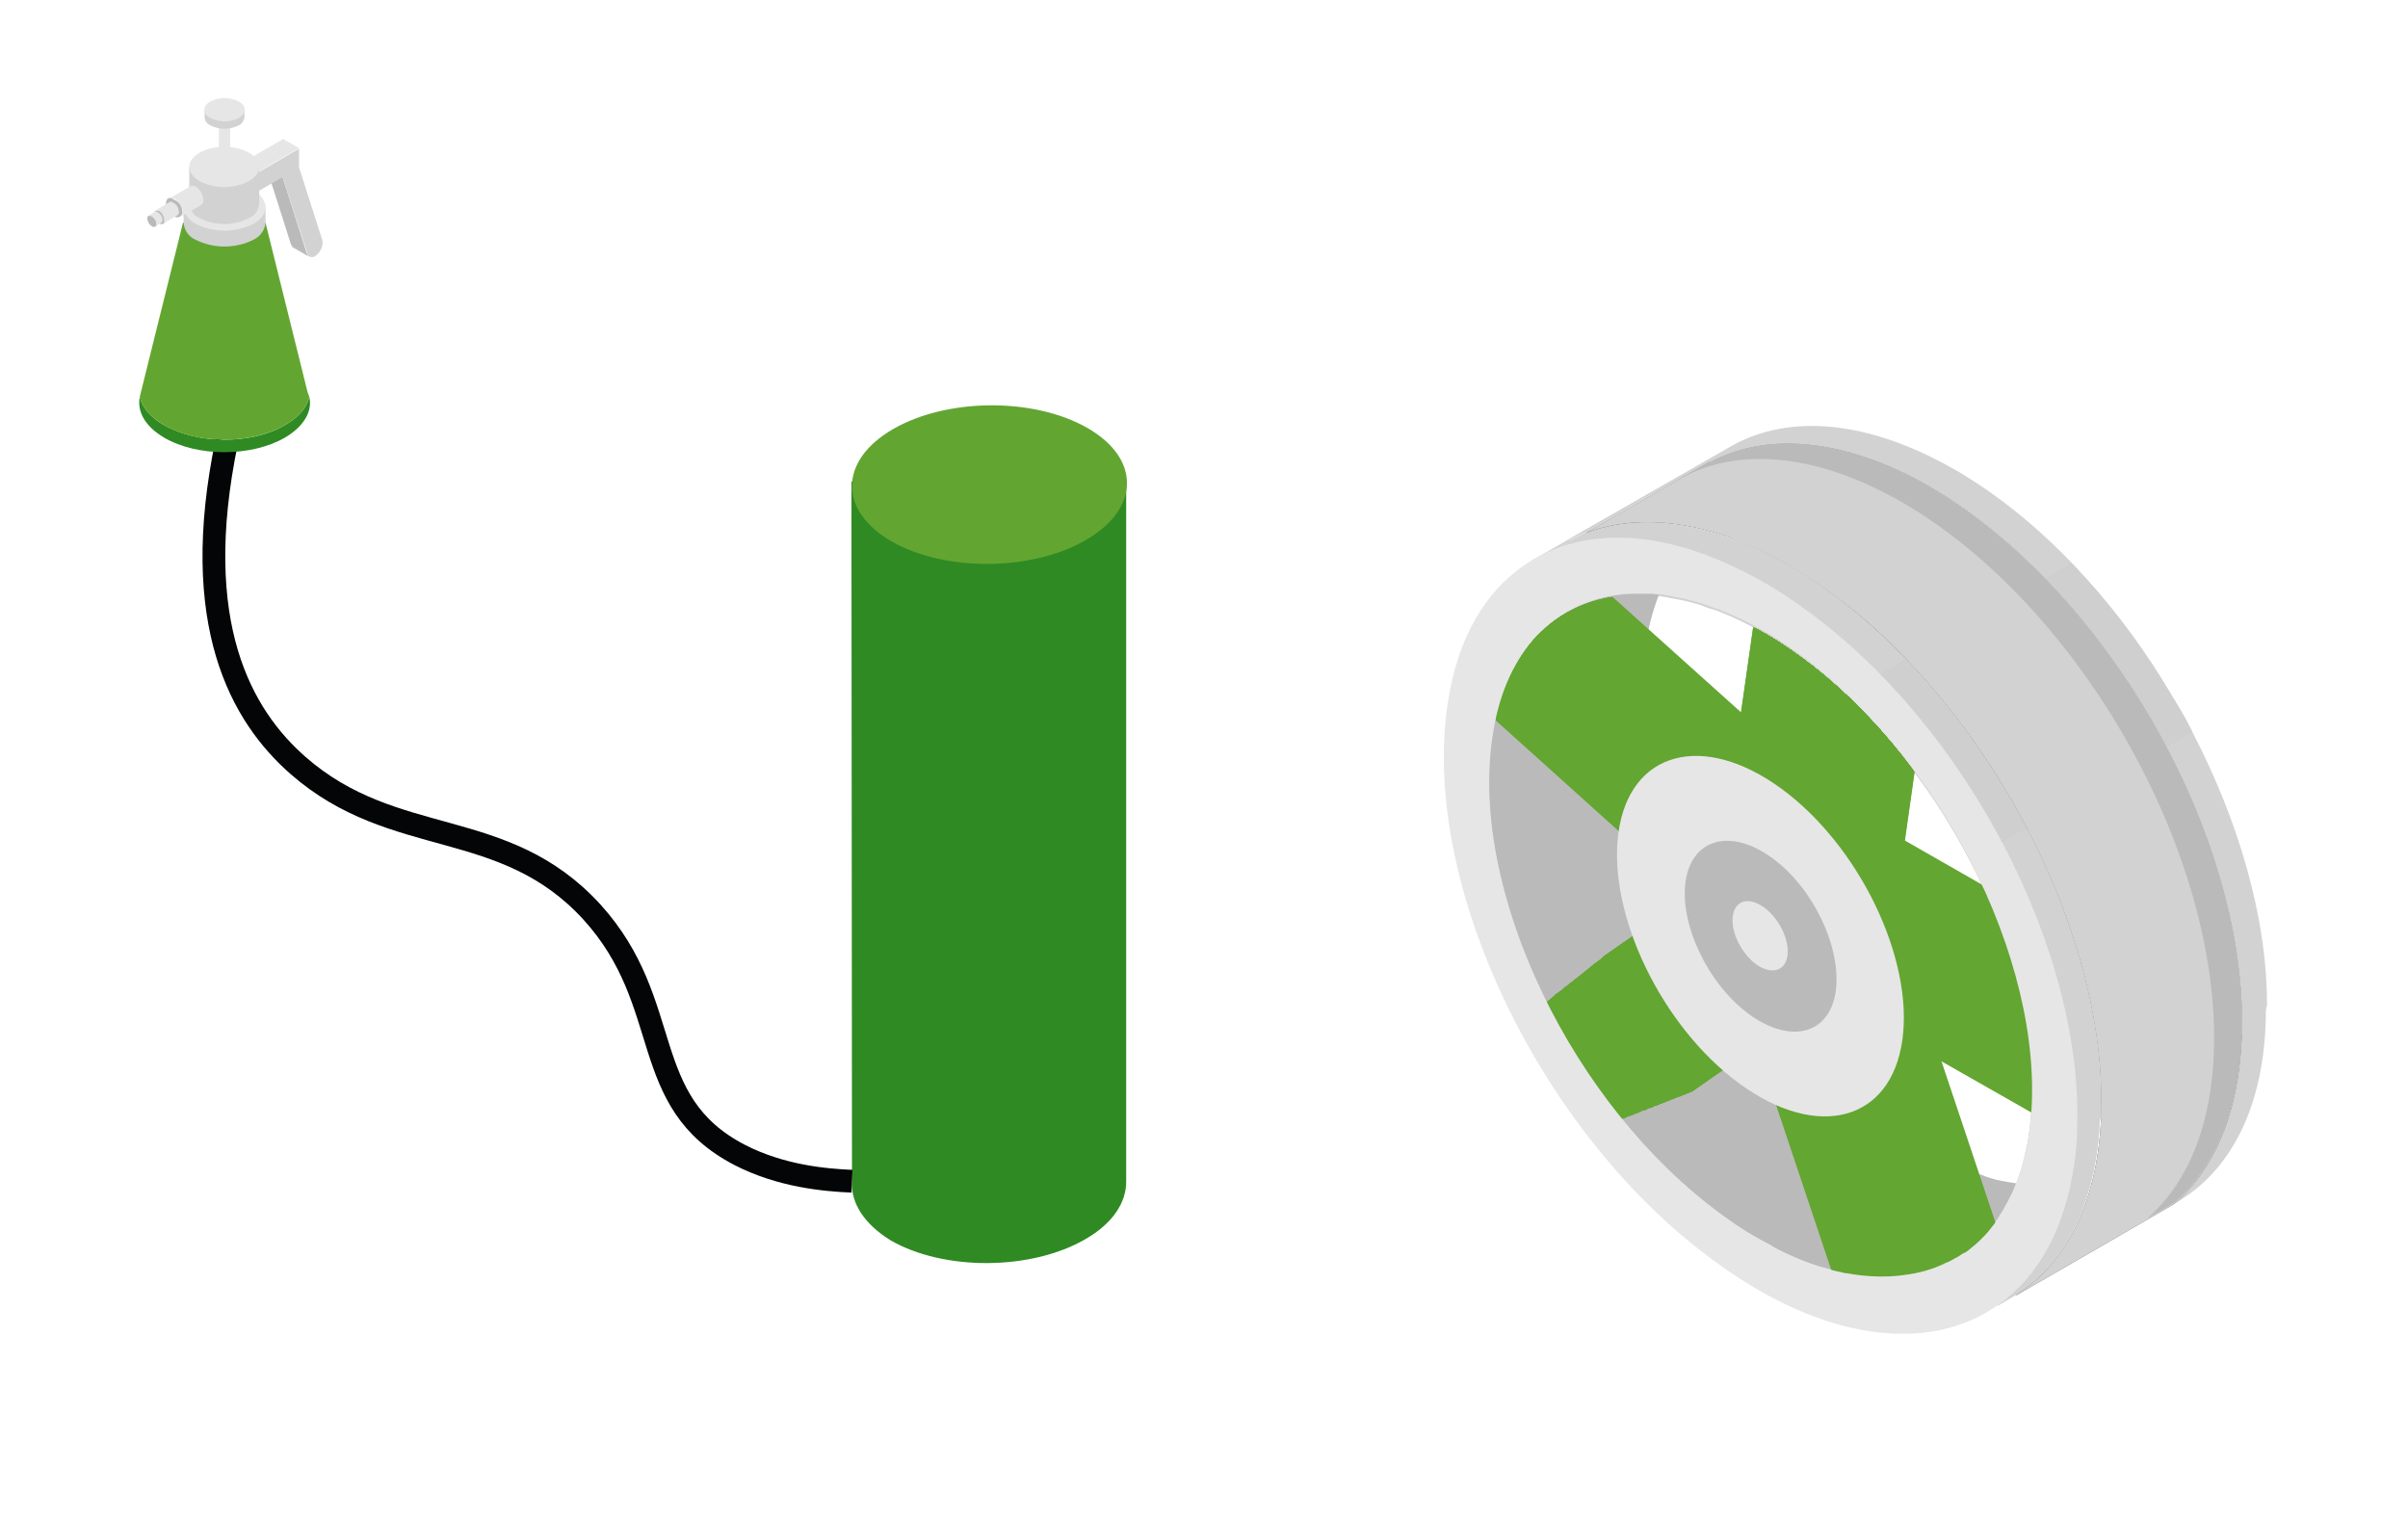 <?xml version="1.0" encoding="utf-8"?>
<!-- Generator: Adobe Illustrator 27.4.0, SVG Export Plug-In . SVG Version: 6.00 Build 0)  -->
<svg version="1.1" id="Ebene_1" xmlns="http://www.w3.org/2000/svg" xmlns:xlink="http://www.w3.org/1999/xlink" x="0px" y="0px"
	 viewBox="0 0 423.3 267.2" style="enable-background:new 0 0 423.3 267.2;" xml:space="preserve">
<style type="text/css">
	.st0{clip-path:url(#SVGID_00000062175058028242981240000000431688219002895013_);}
	.st1{fill:#D2D2D2;}
	.st2{fill:#CFCFCF;}
	.st3{fill:#BBBABA;}
	.st4{clip-path:url(#SVGID_00000078727437804189681180000014013152733093092992_);}
	.st5{fill:#63A631;}
	.st6{clip-path:url(#SVGID_00000098938279048310710700000006326144176734895261_);}
	.st7{fill:#E6E6E6;}
	.st8{fill:#4A5151;}
	.st9{fill:#2F8A23;}
	.st10{fill:#62A631;}
	.st11{fill:none;stroke:#040506;stroke-width:4;stroke-miterlimit:10;}
	.st12{fill:#304794;}
	.st13{fill:#CBCFEA;}
	.st14{fill:none;}
</style>
<g id="Gruppe_64594" transform="translate(229.314 57.608)">
	<g id="Gruppe_64589">
		<g>
			<defs>
				<rect id="SVGID_1_" x="24.5" y="17.3" width="144.7" height="159.7"/>
			</defs>
			<clipPath id="SVGID_00000008130347536426618530000013913506754158275235_">
				<use xlink:href="#SVGID_1_"  style="overflow:visible;"/>
			</clipPath>
			<g id="Gruppe_64588" style="clip-path:url(#SVGID_00000008130347536426618530000013913506754158275235_);">
				<path id="Pfad_40874" class="st1" d="M154.2,153.2L154.2,153.2l-0.8,0.5c-0.2,0.1-0.5,0.3-0.7,0.4c7.5-6.4,12-17.3,12-32
					c0-34.5-24.7-76.7-55-94.2c-15-8.7-28.7-9.6-38.6-4.2l-0.1-0.1L49.3,36c-1,0.4-2,0.9-3,1.4l-0.1-0.1l29.2-16.7
					c9.9-5.4,23.6-4.4,38.6,4.2c30.4,17.5,55,59.7,55,94.2C169.2,135.6,163.5,147.3,154.2,153.2"/>
				<path id="Pfad_40875" class="st1" d="M46.4,37.4c1-0.5,1.9-1,3-1.4L40,41.4L39.8,41l6.5-3.7L46.4,37.4z"/>
				<path id="Pfad_40876" class="st1" d="M125.1,170L125.1,170l-0.8,0.5c-0.2,0.1-0.5,0.3-0.7,0.4l-1.7,1v0l-5.8-9.3
					c0.4-0.3,0.9-0.6,1.3-1c1-0.8,1.9-1.6,2.7-2.6c0.4-0.5,0.9-1,1.2-1.5c0.4-0.5,0.8-1.1,1.1-1.6c0.4-0.5,0.7-1.1,1-1.7
					c0.7-1.2,1.2-2.4,1.7-3.7c0,0,0,0,0-0.1c0.6-1.4,1-2.9,1.4-4.4c0.4-1.5,0.7-3,0.9-4.5c3.8-27.1-14.2-64.5-40.3-83.6
					c-4.4-3.3-9.1-6-14.2-8c-0.5-0.2-1-0.4-1.5-0.5c-0.7-0.2-1.3-0.5-1.9-0.7c-1-0.3-2.1-0.6-3.1-0.8c-0.5-0.1-1-0.2-1.6-0.3
					c-0.5-0.1-1.1-0.2-1.6-0.3c-0.2,0-0.3,0-0.5-0.1c-0.2,0-0.3,0-0.5,0c-0.5-0.1-1-0.1-1.5-0.2c-0.5-0.1-1.1-0.1-1.7,0
					c-0.3,0-0.6,0-0.8,0c-4.5,0-8.8,1.2-12.7,3.5l-5.6-9l9.3-5.4c9.6-3.7,22-2.2,35.7,5.6c30.4,17.5,55,59.7,55,94.2
					C140,152.4,134.3,164.2,125.1,170"/>
				<path id="Pfad_40877" class="st1" d="M169.2,119c0,4.3-20.1,15.4-33.4,22.2c-3.9,2-7.2,3.7-9.3,4.7c0.4-1.5,0.7-3,0.9-4.5
					c2-14.4-2.1-31.8-10.4-47.8c-5.6-10.9-13-20.8-22-29.3c-2.5-2.3-5.1-4.5-7.9-6.5c-4.4-3.3-9.1-6-14.2-8c-0.5-0.2-1-0.4-1.5-0.5
					c-0.7-0.2-1.3-0.5-1.9-0.7c-1-0.3-2.1-0.6-3.1-0.8c-0.5-0.1-1-0.2-1.6-0.3c-0.5-0.1-1.1-0.2-1.6-0.3c-0.2,0-0.3,0-0.5-0.1
					c-0.2,0-0.3,0-0.5,0c-1.1,2.9-1.9,5.9-2.3,8.9c-3.8,27.1,14.2,64.5,40.2,83.6c5.7,4.3,12,7.5,18.8,9.5
					c-3.4,2.8-6.9,7.1-10.2,5.2c-5.8-3.4-11.2-7.4-16.2-11.9L51.2,72.9c-1.6-6.6-2.6-13.4-2.8-20.3l9.7-5.6c0.3,0,0.7,0,1,0
					c-0.3,0-0.6,0-0.8,0l12.2-7l34-19.6c3.4,1.2,6.6,2.8,9.7,4.5c13.3,7.6,25.5,20,34.9,34.3c0.9,1.4,1.8,2.8,2.7,4.3
					c0.7,1.1,1.3,2.2,2,3.3c0.8,1.4,1.6,2.8,2.3,4.3C164.2,86.7,169.2,103.6,169.2,119"/>
				<path id="Pfad_40878" class="st2" d="M156.1,71.1L117,93.7c-5.6-10.9-13-20.8-22-29.3l39.8-23c5.3,5.5,10,11.4,14.2,17.8
					c0.9,1.4,1.8,2.8,2.7,4.3l2,3.3C154.6,68.2,155.3,69.6,156.1,71.1"/>
				<path id="Pfad_40879" class="st3" d="M125.1,150.4C125.1,150.4,125.1,150.4,125.1,150.4c-0.5,1.4-1.1,2.6-1.8,3.8
					c-0.3,0.6-0.6,1.2-1,1.7c-0.3,0.6-0.7,1.1-1.1,1.6c-0.4,0.5-0.8,1-1.2,1.5c-0.8,0.9-1.7,1.8-2.7,2.6c-0.4,0.4-0.9,0.7-1.4,1
					c-0.1,0-0.1,0.1-0.2,0.1c-0.5,0.3-1,0.7-1.5,0.9c-0.5,0.3-1.1,0.6-1.6,0.8c-2.2,1.1-4.7,1.8-7.2,2.1c-3.4,0.5-6.9,0.3-10.2-0.3
					c-0.2,0-0.4,0-0.6-0.1c-0.9-0.2-1.8-0.4-2.8-0.7c-2-0.5-3.9-1.2-5.7-2c-1-0.4-2-0.9-3-1.4c-0.4-0.2-0.8-0.4-1.2-0.7
					c-1-0.5-2-1.1-3.1-1.7c-1.9-1.1-3.8-2.4-5.7-3.8c-26.1-19.1-44.1-56.5-40.2-83.6c1-7.3,3.5-13,7.1-17.3c0.6-0.7,1.2-1.3,1.8-1.8
					c4.4-4.1,10.3-6.3,16.3-6.3c0.3,0,0.7,0,1,0c0.6,0,1.1,0,1.7,0c0.3,0,0.7,0.1,1,0.1c0.2,0,0.4,0,0.5,0c-1.1,2.9-1.9,5.9-2.3,8.9
					c-3.8,27.1,14.2,64.5,40.2,83.6c5.7,4.3,12,7.5,18.8,9.5C121.1,149.8,123.1,150.1,125.1,150.4"/>
			</g>
		</g>
	</g>
	<g id="Gruppe_64591" transform="translate(7.955 29.649)">
		<g>
			<defs>
				<path id="SVGID_00000070821205380179462540000014115051247494020996_" d="M25,42.7c-3.9,27.1,14.2,64.5,40.3,83.6
					s50.4,12.6,54.2-14.5s-14.2-64.5-40.3-83.6c-10.1-7.4-20-10.9-28.4-10.9C37.4,17.3,27.3,26.1,25,42.7"/>
			</defs>
			<clipPath id="SVGID_00000017500478279847711010000000927225864591796133_">
				<use xlink:href="#SVGID_00000070821205380179462540000014115051247494020996_"  style="overflow:visible;"/>
			</clipPath>
			<g id="Gruppe_64590" style="clip-path:url(#SVGID_00000017500478279847711010000000927225864591796133_);">
				<path id="Pfad_40880" class="st5" d="M114.3,130L99,84.3l32.1,18.3c0.5-8.3-0.5-16.6-2.9-24.6L97.6,60.5l4-28.4
					c-3.4-3.5-7-6.7-10.9-9.6c-2.9-2.2-6-4.1-9.3-5.8l-4.1,28.9L46,17.5c-4.2,3.7-7.2,9.1-8.8,16.1l32.8,29.6L44.9,80.7
					c4,8.6,9.1,16.7,15.2,24l22.2-15.5l13.8,41.2C102.8,132.1,109,132,114.3,130"/>
				<path id="Pfad_40881" class="st5" d="M82.2,89.2L60,104.7c-6-7.3-11.1-15.4-15.2-23.9L70,63.2L37.1,33.5c1.6-7,4.6-12.4,8.8-16
					l31.4,28.3l4.1-29c3.2,1.7,6.3,3.6,9.3,5.8c3.9,2.9,7.5,6.1,10.9,9.6l-4.1,28.5l30.8,17.5c2.4,8,3.3,16.3,2.9,24.6L98.9,84.3
					l15.3,45.8c-5.3,1.9-11.4,2.1-18.1,0.3L82.2,89.2z"/>
				<path id="Pfad_40882" class="st5" d="M82.1,89.2l-22.3,15.6c-6-7.3-11.1-15.3-15.1-23.9l25.2-17.6l-33-29.7
					c1.6-6.9,4.6-12.3,8.7-16l31.5,28.4l4.1-29.1c3.2,1.7,6.3,3.6,9.3,5.7c3.9,2.9,7.5,6.1,10.8,9.6l-4.1,28.6l30.9,17.5
					c2.4,7.9,3.3,16.2,2.9,24.5L98.8,84.4l15.3,45.9c-5.3,1.9-11.4,2.1-18.1,0.3L82.1,89.2z"/>
				<path id="Pfad_40883" class="st5" d="M82,89.2l-22.4,15.6c-6-7.3-11.1-15.3-15.1-23.9l25.3-17.6l-33-29.8
					c1.6-6.9,4.6-12.3,8.7-16L77.1,46l4.2-29.2c3.2,1.7,6.3,3.6,9.3,5.7c3.9,2.9,7.5,6.1,10.8,9.5l-4.1,28.7l31,17.6
					c2.4,7.9,3.3,16.2,2.9,24.5L98.6,84.4l15.4,46c-5.3,1.9-11.4,2.1-18.1,0.3L82,89.2z"/>
				<path id="Pfad_40884" class="st5" d="M81.9,89.3l-22.4,15.6c-6-7.3-11.1-15.3-15.1-23.8l25.3-17.7L36.6,33.6
					c1.6-6.9,4.6-12.3,8.7-16L77,46.1l4.2-29.3c3.2,1.7,6.3,3.6,9.2,5.7c3.8,2.9,7.4,6.1,10.8,9.5l-4.1,28.8l31.1,17.7
					c2.3,7.9,3.3,16.2,2.8,24.4L98.5,84.4l15.4,46.1c-5.3,1.9-11.4,2.1-18.1,0.3L81.9,89.3z"/>
				<path id="Pfad_40885" class="st5" d="M81.8,89.3l-22.4,15.7c-6-7.3-11.1-15.3-15.1-23.8l25.3-17.7L36.5,33.6
					c1.6-6.9,4.6-12.3,8.7-16l31.7,28.6l4.2-29.4c3.2,1.7,6.3,3.6,9.2,5.7c3.8,2.9,7.4,6,10.8,9.5l-4.1,28.9l31.2,17.7
					c2.3,7.9,3.3,16.2,2.8,24.4L98.3,84.4l15.4,46.2c-5.2,1.9-11.4,2.1-18,0.3L81.8,89.3z"/>
				<path id="Pfad_40886" class="st5" d="M81.7,89.3L59.2,105c-6-7.3-11-15.2-15-23.7l25.4-17.7l-33.2-30c1.6-6.9,4.5-12.2,8.6-15.9
					l31.8,28.7L81,16.8c3.2,1.7,6.3,3.6,9.2,5.7c3.8,2.9,7.4,6,10.7,9.5l-4.1,29l31.3,17.8c2.3,7.9,3.3,16.1,2.8,24.3L98.2,84.5
					l15.5,46.3c-5.2,1.9-11.4,2-18,0.3L81.7,89.3z"/>
				<path id="Pfad_40887" class="st5" d="M81.6,89.3l-22.5,15.7c-6-7.2-11-15.2-15-23.7l25.4-17.7l-33.3-30
					c1.6-6.9,4.5-12.2,8.6-15.9l31.9,28.7l4.2-29.6c3.2,1.7,6.3,3.6,9.2,5.7c3.8,2.9,7.4,6,10.7,9.4L96.7,61L128,78.8
					c2.3,7.9,3.3,16.1,2.8,24.3L98.1,84.5l15.5,46.4c-5.2,1.9-11.3,2-18,0.3L81.6,89.3z"/>
				<path id="Pfad_40888" class="st5" d="M81.5,89.4l-22.6,15.8c-6-7.2-11-15.2-15-23.7l25.5-17.8L36,33.6
					c1.5-6.9,4.5-12.2,8.6-15.9l31.9,28.8l4.2-29.7c3.2,1.7,6.3,3.6,9.2,5.7c3.8,2.8,7.4,6,10.7,9.4l-4.2,29.2L128,79
					c2.3,7.9,3.3,16.1,2.8,24.2L97.9,84.5l15.5,46.5c-5.2,1.9-11.3,2-17.9,0.3L81.5,89.4z"/>
				<path id="Pfad_40889" class="st5" d="M81.4,89.4l-22.6,15.8c-5.9-7.2-11-15.2-15-23.6l25.5-17.8L35.9,33.6
					c1.5-6.9,4.5-12.2,8.6-15.9l32,28.9l4.2-29.8c3.2,1.7,6.3,3.6,9.2,5.7c3.8,2.8,7.4,6,10.7,9.4l-4.2,29.3L128,79.1
					c2.3,7.8,3.2,16,2.8,24.2l-33-18.7l15.6,46.6c-5.2,1.9-11.3,2-17.9,0.3L81.4,89.4z"/>
				<path id="Pfad_40890" class="st5" d="M81.3,89.4l-22.7,15.8C52.7,98,47.7,90.1,43.7,81.7l25.6-17.8L35.7,33.6
					c1.5-6.8,4.5-12.2,8.6-15.9l32.1,28.9l4.3-29.9c3.2,1.7,6.3,3.6,9.2,5.7c3.8,2.8,7.3,6,10.6,9.4l-4.2,29.4l31.6,18
					c2.3,7.8,3.2,16,2.8,24.2l-33-18.8l15.6,46.7c-5.2,1.8-11.3,2-17.9,0.3L81.3,89.4z"/>
				<path id="Pfad_40891" class="st5" d="M81.2,89.5l-22.7,15.8c-5.9-7.2-10.9-15.1-14.9-23.5l25.6-17.9L35.6,33.6
					c1.5-6.8,4.5-12.2,8.5-15.8l32.2,29l4.3-30c3.2,1.7,6.3,3.6,9.2,5.7c3.8,2.8,7.3,5.9,10.6,9.3l-4.2,29.5l31.7,18
					c2.3,7.8,3.2,16,2.8,24.1L97.5,84.6l15.6,46.8c-5.2,1.8-11.3,2-17.9,0.3L81.2,89.5z"/>
				<path id="Pfad_40892" class="st5" d="M81.1,89.5l-22.7,15.9c-5.9-7.2-10.9-15.1-14.9-23.5L69.1,64L35.4,33.6
					c1.5-6.8,4.5-12.1,8.5-15.8l32.2,29.1l4.3-30.1c3.2,1.7,6.3,3.6,9.2,5.7c3.8,2.8,7.3,5.9,10.6,9.3L96,61.4l31.8,18.1
					c2.3,7.8,3.2,15.9,2.7,24.1L97.4,84.6l15.6,46.9c-5.2,1.8-11.3,2-17.8,0.2L81.1,89.5z"/>
				<path id="Pfad_40893" class="st5" d="M81,89.5l-22.8,15.9C52.3,98.2,47.3,90.4,43.3,82L69,64L35.3,33.6
					c1.5-6.8,4.5-12.1,8.5-15.8L76.1,47l4.3-30.2c3.2,1.7,6.3,3.6,9.2,5.7c3.8,2.8,7.3,5.9,10.6,9.3l-4.2,29.7l31.9,18.1
					c2.3,7.8,3.2,15.9,2.7,24L97.2,84.7l15.7,47c-5.2,1.8-11.2,2-17.8,0.2L81,89.5z"/>
				<path id="Pfad_40894" class="st5" d="M80.9,89.5L58,105.5c-5.9-7.2-10.9-15-14.8-23.4l25.7-18L35.1,33.6
					c1.5-6.8,4.5-12.1,8.5-15.8L76,47.1l4.3-30.3c3.2,1.7,6.3,3.6,9.2,5.7c3.8,2.8,7.3,5.9,10.5,9.3l-4.2,29.8l32,18.2
					c2.2,7.8,3.2,15.9,2.7,24l-33.4-19l15.7,47.1c-5.2,1.8-11.2,1.9-17.8,0.2L80.9,89.5z"/>
				<path id="Pfad_40895" class="st5" d="M80.8,89.6l-22.9,16C52,98.4,47,90.5,43.1,82.2l25.8-18L35,33.6c1.5-6.8,4.4-12.1,8.4-15.8
					l32.5,29.3l4.3-30.4c3.2,1.7,6.3,3.6,9.2,5.7c3.7,2.8,7.3,5.9,10.5,9.2l-4.2,29.9l32.1,18.3c2.2,7.8,3.2,15.9,2.7,23.9L97,84.7
					l15.7,47.2c-5.2,1.8-11.2,1.9-17.7,0.2L80.8,89.6z"/>
				<path id="Pfad_40896" class="st5" d="M80.6,89.6l-22.9,16c-5.9-7.1-10.8-15-14.8-23.3l25.8-18L34.8,33.6
					c1.5-6.8,4.4-12.1,8.4-15.7l32.5,29.4l4.3-30.5c3.2,1.7,6.2,3.6,9.1,5.7c3.7,2.8,7.2,5.9,10.5,9.2l-4.3,30L127.7,80
					c2.2,7.8,3.1,15.8,2.7,23.9L96.8,84.7l15.8,47.3c-5.2,1.8-11.2,1.9-17.7,0.2L80.6,89.6z"/>
				<path id="Pfad_40897" class="st5" d="M80.5,89.6l-23,16c-5.8-7.1-10.8-15-14.7-23.3l25.9-18l-34-30.7c1.5-6.8,4.4-12,8.4-15.7
					l32.6,29.4L80,16.8c3.2,1.7,6.2,3.6,9.1,5.7c3.7,2.8,7.2,5.8,10.5,9.2l-4.3,30.1l32.3,18.4c2.2,7.7,3.1,15.8,2.7,23.8L96.7,84.8
					l15.8,47.3c-5.2,1.8-11.2,1.9-17.7,0.2L80.5,89.6z"/>
				<path id="Pfad_40898" class="st5" d="M80.4,89.7l-23,16c-5.8-7.1-10.8-14.9-14.7-23.3l25.9-18.1L34.5,33.6
					c1.5-6.7,4.4-12,8.4-15.7l32.7,29.5L80,16.8c3.2,1.7,6.2,3.6,9.1,5.7c3.7,2.8,7.2,5.8,10.4,9.2l-4.3,30.2l32.4,18.4
					c2.2,7.7,3.1,15.8,2.7,23.8L96.5,84.8l15.8,47.4c-5.2,1.8-11.2,1.9-17.7,0.2L80.4,89.7z"/>
				<path id="Pfad_40899" class="st5" d="M80.3,89.7l-23,16.1c-5.8-7.1-10.8-14.9-14.7-23.2l25.9-18.1L34.4,33.6
					c1.5-6.7,4.4-12,8.3-15.7l32.8,29.6l4.4-30.7c3.2,1.7,6.2,3.6,9.1,5.7c3.7,2.8,7.2,5.8,10.4,9.1l-4.3,30.3l32.5,18.5
					c2.2,7.7,3.1,15.7,2.7,23.7L96.4,84.8l15.9,47.5c-5.2,1.8-11.2,1.9-17.6,0.2L80.3,89.7z"/>
				<path id="Pfad_40900" class="st5" d="M80.2,89.7l-23.1,16.1c-5.8-7.1-10.7-14.9-14.7-23.2l26-18.1L34.2,33.7
					c1.5-6.7,4.4-12,8.3-15.7l32.9,29.6l4.4-30.8c3.2,1.7,6.2,3.6,9.1,5.7c3.7,2.8,7.2,5.8,10.4,9.1L95,61.9l32.6,18.5
					c2.2,7.7,3.1,15.7,2.6,23.7l-34-19.3l15.9,47.6c-5.7,1.8-11.8,1.9-17.6,0.2L80.2,89.7z"/>
				<path id="Pfad_40901" class="st5" d="M80.1,89.7L57,105.9C51.2,98.8,46.3,91,42.3,82.7l26-18.2L34.1,33.7
					c1.5-6.7,4.4-12,8.3-15.6l32.9,29.7l4.4-30.9c3.2,1.7,6.2,3.5,9.1,5.7c3.7,2.8,7.1,5.8,10.4,9.1L94.8,62l32.7,18.6
					c2.2,7.7,3.1,15.7,2.6,23.6L96.1,84.9l15.9,47.7c-5.7,1.8-11.8,1.8-17.6,0.2L80.1,89.7z"/>
				<path id="Pfad_40902" class="st5" d="M80,89.8l-23.2,16.2c-5.8-7.1-10.7-14.8-14.6-23.1l26.1-18.2l-34.4-31
					c1.5-6.7,4.4-11.9,8.3-15.6l33,29.8l4.4-31c3.2,1.7,6.2,3.5,9.1,5.7c3.7,2.7,7.1,5.8,10.3,9l-4.4,30.6l32.8,18.6
					c2.2,7.7,3.1,15.6,2.6,23.6L96,84.9l16,47.8c-5.7,1.8-11.8,1.8-17.6,0.2L80,89.8z"/>
				<path id="Pfad_40903" class="st5" d="M79.9,89.8L56.7,106C50.9,98.9,46,91.2,42.1,82.9l26.1-18.2l-34.4-31
					c1.5-6.7,4.3-11.9,8.2-15.6l33.1,29.8l4.4-31.1c3.2,1.7,6.2,3.5,9.1,5.7c3.7,2.7,7.1,5.8,10.3,9l-4.4,30.7l32.9,18.7
					c2.2,7.7,3,15.6,2.6,23.6L95.8,84.9l16,47.9c-5.7,1.8-11.8,1.8-17.5,0.2L79.9,89.8z"/>
				<path id="Pfad_40904" class="st5" d="M79.8,89.8l-23.2,16.2C50.8,99,45.9,91.3,42,83l26.2-18.3L33.6,33.7
					c1.5-6.7,4.3-11.9,8.2-15.6L75,48l4.4-31.2c3.2,1.7,6.2,3.5,9.1,5.7c3.7,2.7,7.1,5.7,10.3,9l-4.4,30.8l33,18.8
					c2.2,7.6,3,15.6,2.6,23.5L95.7,85l16,48c-5.7,1.8-11.8,1.8-17.5,0.1L79.8,89.8z"/>
				<path id="Pfad_40905" class="st5" d="M79.7,89.9l-23.3,16.2c-5.8-7-10.6-14.8-14.5-23L68,64.9L33.5,33.7
					c1.5-6.6,4.3-11.9,8.2-15.6l33.2,30l4.5-31.3c3.2,1.7,6.2,3.5,9.1,5.7c3.6,2.7,7.1,5.7,10.3,9l-4.4,30.9l33.1,18.8
					c2.1,7.6,3,15.6,2.6,23.5L95.6,85l16.1,48.1c-5.7,1.7-11.8,1.8-17.5,0.1L79.7,89.9z"/>
				<path id="Pfad_40906" class="st5" d="M79.6,89.9l-23.3,16.3c-5.7-7-10.6-14.7-14.5-22.9L68,64.9L33.3,33.7
					c1.5-6.6,4.3-11.9,8.2-15.5l33.3,30l4.5-31.4c3.2,1.7,6.2,3.5,9.1,5.6c3.6,2.7,7.1,5.7,10.2,8.9l-4.4,31l33.2,18.9
					c2.1,7.6,3,15.5,2.6,23.4L95.4,85l16.1,48.2c-5.7,1.7-11.7,1.8-17.4,0.1L79.6,89.9z"/>
				<path id="Pfad_40907" class="st5" d="M79.5,89.9l-23.4,16.3c-5.7-7-10.6-14.7-14.5-22.9L67.9,65L33.2,33.7
					c1.5-6.6,4.3-11.8,8.2-15.5l33.4,30.1l4.5-31.5c3.2,1.7,6.2,3.5,9,5.6c3.6,2.7,7,5.7,10.2,8.9L94,62.4l33.3,18.9
					c2.1,7.6,3,15.5,2.5,23.4L95.3,85l16.1,48.3c-5.7,1.7-11.7,1.8-17.4,0.1L79.5,89.9z"/>
				<path id="Pfad_40908" class="st5" d="M79.4,90l-23.4,16.3c-5.7-7-10.6-14.7-14.5-22.9l26.3-18.4L33,33.7
					c1.5-6.6,4.3-11.8,8.1-15.5l33.5,30.2l4.5-31.6c3.1,1.6,6.2,3.5,9,5.6c3.6,2.7,7,5.7,10.2,8.9l-4.4,31.2l33.4,19
					c2.1,7.6,3,15.5,2.5,23.3L95.1,85.1l16.2,48.4c-5.7,1.7-11.7,1.8-17.4,0.1L79.4,90z"/>
				<path id="Pfad_40909" class="st5" d="M79.3,90l-23.5,16.4c-5.7-7-10.6-14.7-14.4-22.8l26.4-18.4L32.9,33.7
					c1.5-6.6,4.3-11.8,8.1-15.5l33.5,30.2L79,16.8c3.1,1.6,6.2,3.5,9,5.6c3.6,2.7,7,5.7,10.2,8.9l-4.4,31.3l33.5,19
					c2.1,7.6,3,15.4,2.5,23.3L95,85.1l16.2,48.5c-5.7,1.7-11.7,1.7-17.4,0.1L79.3,90z"/>
				<path id="Pfad_40910" class="st5" d="M79.1,90l-23.5,16.4c-5.7-7-10.5-14.6-14.4-22.8l26.4-18.4L32.7,33.7
					c1.5-6.6,4.3-11.8,8.1-15.5l33.6,30.3L79,16.8c3.1,1.6,6.2,3.5,9,5.6c3.6,2.7,7,5.6,10.1,8.8l-4.5,31.4l33.6,19.1
					c2.1,7.6,2.9,15.4,2.5,23.2L94.9,85.1l16.2,48.6c-5.6,1.7-11.7,1.7-17.3,0.1L79.1,90z"/>
				<path id="Pfad_40911" class="st5" d="M79,90l-23.5,16.4c-5.7-7-10.5-14.6-14.4-22.7l26.5-18.5l-35-31.5
					c1.5-6.6,4.3-11.8,8.1-15.5l33.7,30.4l4.5-31.9c3.1,1.6,6.2,3.5,9,5.6c3.6,2.7,7,5.6,10.1,8.8l-4.5,31.5l33.7,19.1
					c2.1,7.5,2.9,15.4,2.5,23.2l-35-19.9l16.3,48.7c-5.6,1.7-11.6,1.7-17.3,0.1L79,90z"/>
				<path id="Pfad_40912" class="st5" d="M78.9,90.1l-23.6,16.5c-5.7-7-10.5-14.6-14.4-22.7l26.5-18.5L32.4,33.7
					c1.5-6.6,4.2-11.7,8-15.4l33.8,30.5l4.5-32c3.1,1.6,6.1,3.5,9,5.6c3.6,2.7,7,5.6,10.1,8.8l-4.5,31.5l33.8,19.2
					c2.1,7.5,2.9,15.3,2.5,23.2L94.6,85.2l16.3,48.8c-5.6,1.7-11.6,1.7-17.3,0.1L78.9,90.1z"/>
				<path id="Pfad_40913" class="st5" d="M78.8,90.1l-23.6,16.5c-5.7-7-10.5-14.6-14.3-22.7l26.5-18.5L32.3,33.7
					c1.5-6.5,4.2-11.7,8-15.4l33.8,30.5l4.6-32.1c3.1,1.6,6.1,3.5,9,5.6c3.6,2.7,6.9,5.6,10.1,8.8l-4.5,31.6l33.9,19.3
					c2.1,7.5,2.9,15.3,2.5,23.1l-35.2-20l16.3,48.9c-5.6,1.7-11.6,1.7-17.2,0.1L78.8,90.1z"/>
				<path id="Pfad_40914" class="st5" d="M78.7,90.1l-23.7,16.5C49.4,99.7,44.6,92.1,40.7,84l26.6-18.6L32.1,33.7
					c1.5-6.5,4.2-11.7,8-15.4L74,48.9l4.6-32.1c3.1,1.6,6.1,3.5,9,5.6c3.6,2.7,6.9,5.6,10,8.7l-4.5,31.8l34,19.3
					c2.1,7.5,2.9,15.3,2.5,23l-35.2-20l16.4,49c-5.6,1.7-11.6,1.7-17.2,0.1L78.7,90.1z"/>
				<path id="Pfad_40915" class="st5" d="M78.6,90.2l-23.7,16.5c-5.6-6.9-10.4-14.5-14.3-22.6l26.6-18.6L32,33.7
					c1.5-6.5,4.2-11.7,8-15.4l34,30.7l4.6-32.2c3.1,1.6,6.1,3.5,9,5.6c3.6,2.7,6.9,5.6,10,8.7L93,63l34.1,19.4
					c2.1,7.5,2.9,15.3,2.4,23L94.2,85.2l16.4,49.1C105,136,99,136,93.4,134.4L78.6,90.2z"/>
				<path id="Pfad_40916" class="st5" d="M78.5,90.2l-23.7,16.6c-5.6-6.9-10.4-14.5-14.3-22.5l26.7-18.6L31.8,33.8
					c1.5-6.5,4.2-11.7,7.9-15.4l34.1,30.7l4.6-32.3c3.1,1.6,6.1,3.5,9,5.6c3.5,2.6,6.9,5.5,10,8.7L92.9,63L127,82.5
					c2,7.5,2.9,15.2,2.4,23L94,85.3l16.4,49.2c-5.6,1.6-11.5,1.7-17.2,0.1L78.5,90.2z"/>
				<path id="Pfad_40917" class="st5" d="M78.4,90.2l-23.8,16.6C49,99.9,44.2,92.3,40.4,84.3l26.7-18.6L31.7,33.8
					c1.5-6.5,4.2-11.6,7.9-15.3l34.2,30.8l4.6-32.4c3.1,1.6,6.1,3.5,9,5.6c3.5,2.6,6.9,5.5,10,8.7l-4.6,32L127,82.6
					c2,7.5,2.8,15.2,2.4,22.9L93.9,85.3l16.5,49.3c-5.6,1.6-11.5,1.6-17.1,0L78.4,90.2z"/>
				<path id="Pfad_40918" class="st5" d="M78.3,90.2l-23.8,16.6c-5.6-6.9-10.4-14.4-14.2-22.4L67,65.8l-35.5-32
					c1.5-6.5,4.2-11.6,7.9-15.3l34.2,30.9l4.6-32.5c3.1,1.6,6.1,3.5,8.9,5.6c3.5,2.6,6.8,5.5,9.9,8.6l-4.6,32.1L127,82.7
					c2,7.4,2.8,15.2,2.4,22.9L93.8,85.3l16.5,49.4c-5.6,1.6-11.5,1.6-17.1,0L78.3,90.2z"/>
				<path id="Pfad_40919" class="st5" d="M78.2,90.3l-23.9,16.7C48.7,100,44,92.5,40.1,84.5l26.8-18.7L31.4,33.8
					c1.5-6.5,4.2-11.6,7.9-15.3l34.3,30.9l4.6-32.6c3.1,1.6,6.1,3.5,8.9,5.6c3.5,2.6,6.8,5.5,9.9,8.6l-4.6,32.2l34.5,19.6
					c2,7.4,2.8,15.1,2.4,22.8L93.6,85.4l16.5,49.5c-5.6,1.6-11.5,1.6-17.1,0L78.2,90.3z"/>
				<path id="Pfad_40920" class="st5" d="M78.1,90.3L54.2,107c-5.6-6.9-10.3-14.4-14.2-22.4l26.8-18.7L31.2,33.8
					c1.5-6.4,4.2-11.6,7.9-15.3l34.4,31l4.7-32.7c3.1,1.6,6.1,3.5,8.9,5.6c3.5,2.6,6.8,5.5,9.9,8.6l-4.6,32.3L126.9,83
					c2,7.4,2.8,15.1,2.4,22.8L93.5,85.4L110,135c-5.6,1.6-11.5,1.6-17,0L78.1,90.3z"/>
				<path id="Pfad_40921" class="st5" d="M78,90.3L54,107c-5.6-6.9-10.3-14.4-14.1-22.3L66.8,66L31.1,33.8
					c1.5-6.4,4.1-11.6,7.8-15.3l34.5,31.1L78,16.8c3.1,1.6,6.1,3.5,8.9,5.6c3.5,2.6,6.8,5.5,9.9,8.6l-4.6,32.4l34.7,19.7
					c2,7.4,2.8,15.1,2.4,22.7L93.3,85.4l16.6,49.7c-5.6,1.6-11.5,1.6-17,0L78,90.3z"/>
				<path id="Pfad_40922" class="st5" d="M77.9,90.4l-24,16.7c-5.5-6.9-10.3-14.3-14.1-22.3L66.7,66L30.9,33.8
					c1.5-6.4,4.1-11.5,7.8-15.2l34.5,31.1l4.7-32.9c3.1,1.6,6.1,3.5,8.9,5.6c3.5,2.6,6.8,5.5,9.8,8.5l-4.6,32.5l34.8,19.8
					c2,7.4,2.8,15,2.3,22.7l-36-20.4l16.6,49.8c-5.6,1.6-11.4,1.6-17,0L77.9,90.4z"/>
				<path id="Pfad_40923" class="st5" d="M77.8,90.4l-24,16.8c-5.5-6.9-10.3-14.3-14.1-22.2l27-18.8L30.8,33.8
					c1.4-6.4,4.1-11.5,7.8-15.2l34.6,31.2l4.7-33c3.1,1.6,6.1,3.5,8.9,5.6c3.5,2.6,6.8,5.4,9.8,8.5l-4.6,32.6l34.9,19.8
					c2,7.4,2.8,15,2.3,22.6L93.1,85.5l16.7,49.9c-5.5,1.6-11.4,1.6-17,0L77.8,90.4z"/>
				<path id="Pfad_40924" class="st5" d="M77.6,90.4l-24.1,16.8C48,100.4,43.3,92.9,39.5,85l27-18.8L30.6,33.8
					c1.4-6.4,4.1-11.5,7.8-15.2l34.7,31.3l4.7-33.1c3.1,1.6,6.1,3.5,8.9,5.6c3.5,2.6,6.7,5.4,9.8,8.5l-4.7,32.7l35,19.9
					c2,7.4,2.7,15,2.3,22.6L92.9,85.5l16.7,50c-5.5,1.6-11.4,1.6-16.9,0L77.6,90.4z"/>
				<path id="Pfad_40925" class="st5" d="M77.5,90.4l-24.1,16.8c-5.5-6.8-10.2-14.3-14-22.2l27.1-18.9l-36-32.4
					c1.4-6.4,4.1-11.5,7.7-15.2L73,50l4.7-33.2c3.1,1.6,6.1,3.5,8.9,5.6c3.5,2.6,6.7,5.4,9.8,8.5l-4.7,32.8l35.1,19.9
					c2,7.3,2.7,15,2.3,22.5L92.8,85.5l16.7,50.1c-5.5,1.5-11.4,1.5-16.9,0L77.5,90.4z"/>
				<path id="Pfad_40926" class="st5" d="M77.4,90.5l-24.2,16.9c-5.5-6.8-10.2-14.2-14-22.1l27.1-18.9l-36-32.5
					c1.4-6.4,4.1-11.5,7.7-15.2l34.8,31.4l4.7-33.3c3.1,1.6,6.1,3.5,8.9,5.6c3.5,2.6,6.7,5.4,9.8,8.4l-4.7,32.9l35.1,20
					c1.9,7.3,2.7,14.9,2.3,22.5L92.7,85.5l16.8,50.2c-5.5,1.5-11.4,1.5-16.9,0L77.4,90.5z"/>
				<path id="Pfad_40927" class="st5" d="M77.3,90.5l-24.2,16.9c-5.5-6.8-10.2-14.2-14-22.1l27.1-18.9L30.2,33.8
					c1.4-6.4,4.1-11.4,7.7-15.1l34.9,31.5l4.7-33.4c3.1,1.6,6,3.5,8.9,5.6c3.4,2.6,6.7,5.4,9.7,8.4l-4.7,33l35.2,20
					c1.9,7.3,2.7,14.9,2.3,22.4L92.5,85.6l16.8,50.3c-5.5,1.5-11.3,1.5-16.9,0L77.3,90.5z"/>
				<path id="Pfad_40928" class="st5" d="M77.2,90.5L53,107.5c-5.5-6.8-10.2-14.2-14-22l27.2-19L30,33.8c1.4-6.3,4.1-11.4,7.7-15.1
					l35,31.6l4.8-33.5c3.1,1.6,6,3.5,8.9,5.6c3.4,2.6,6.7,5.4,9.7,8.4l-4.7,33.1L126.6,84c1.9,7.3,2.7,14.9,2.3,22.4L92.4,85.6
					l16.8,50.3c-5.5,1.5-11.3,1.5-16.8,0L77.2,90.5z"/>
				<path id="Pfad_40929" class="st5" d="M77.1,90.6l-24.3,16.9c-5.5-6.8-10.1-14.2-13.9-22l27.2-19L29.9,33.8
					c1.4-6.3,4.1-11.4,7.6-15.1l35.1,31.6l4.8-33.6c3.1,1.6,6,3.5,8.8,5.6c3.4,2.5,6.7,5.3,9.7,8.4l-4.7,33.2l35.4,20.1
					c1.9,7.3,2.7,14.8,2.3,22.4L92.2,85.6l16.8,50.4c-5.5,1.5-11.3,1.5-16.8-0.1L77.1,90.6z"/>
				<path id="Pfad_40930" class="st5" d="M77,90.6l-24.3,17c-5.5-6.8-10.1-14.1-13.9-22l27.3-19L29.7,33.8c1.4-6.3,4-11.4,7.6-15.1
					l35.1,31.7l4.8-33.7c3.1,1.6,6,3.5,8.8,5.5c3.4,2.5,6.6,5.3,9.7,8.3L91,64l35.5,20.2c1.9,7.3,2.7,14.8,2.2,22.3L92.1,85.6
					l16.9,50.5c-5.5,1.5-11.3,1.5-16.8-0.1L77,90.6z"/>
				<path id="Pfad_40931" class="st5" d="M76.9,90.6l-24.4,17c-5.4-6.8-10.1-14.1-13.9-21.9l27.3-19.1L29.6,33.8
					c1.4-6.3,4-11.4,7.6-15.1l35.2,31.8l4.8-33.7c3.1,1.6,6,3.5,8.8,5.5c3.4,2.5,6.6,5.3,9.6,8.3l-4.8,33.4l35.6,20.3
					c1.9,7.3,2.7,14.8,2.2,22.3L92,85.7l16.9,50.6c-5.5,1.5-11.3,1.5-16.7-0.1L76.9,90.6z"/>
				<path id="Pfad_40932" class="st5" d="M76.8,90.6l-24.4,17c-5.4-6.8-10.1-14.1-13.9-21.9l27.4-19.1L29.4,33.8
					c1.4-6.3,4-11.3,7.6-15l35.3,31.8l4.8-33.8c3.1,1.6,6,3.5,8.8,5.5c3.4,2.5,6.6,5.3,9.6,8.3l-4.8,33.5l35.7,20.3
					c1.9,7.2,2.6,14.7,2.2,22.2l-36.9-21l16.9,50.7c-5.5,1.5-11.2,1.5-16.7-0.1L76.8,90.6z"/>
				<path id="Pfad_40933" class="st5" d="M76.7,90.7l-24.5,17.1c-5.4-6.7-10.1-14.1-13.8-21.8l27.4-19.1L29.3,33.9
					c1.1-5.6,3.7-10.8,7.6-15l35.4,31.9L77,16.8c3.1,1.6,6,3.5,8.8,5.5c3.4,2.5,6.6,5.3,9.6,8.3l-4.8,33.6l35.8,20.4
					c1.9,7.2,2.6,14.7,2.2,22.2l-37-21l17,50.8c-5.5,1.5-11.2,1.4-16.7-0.1L76.7,90.7z"/>
				<path id="Pfad_40934" class="st5" d="M76.6,90.7l-24.5,17.1c-5.4-6.7-10-14-13.8-21.8l27.4-19.2l-36.6-33
					c1.1-5.6,3.7-10.8,7.5-15l35.5,32l4.8-34c3.1,1.6,6,3.5,8.8,5.5c3.4,2.5,6.6,5.3,9.6,8.2l-4.8,33.7l35.9,20.4
					c1.9,7.2,2.6,14.7,2.2,22.1L91.5,85.8l17,50.9c-5.5,1.5-11.2,1.4-16.7-0.1L76.6,90.7z"/>
				<path id="Pfad_40935" class="st5" d="M76.5,90.7l-24.5,17.1c-5.4-6.7-10-14-13.8-21.8l27.5-19.2L29,33.9
					c1.1-5.6,3.7-10.8,7.5-15l35.5,32l4.9-34.1c3.1,1.6,6,3.5,8.8,5.5c3.4,2.5,6.6,5.2,9.5,8.2l-4.8,33.8l36,20.5
					c1.9,7.2,2.6,14.7,2.2,22.1L91.4,85.8l17,51c-5.5,1.5-11.2,1.4-16.6-0.1L76.5,90.7z"/>
				<path id="Pfad_40936" class="st5" d="M76.4,90.8l-24.6,17.2c-5.4-6.7-10-14-13.8-21.7L65.5,67L28.8,33.9
					c1.1-5.6,3.7-10.7,7.5-15L71.9,51l4.9-34.2c3.1,1.6,6,3.5,8.8,5.5c3.4,2.5,6.5,5.2,9.5,8.2l-4.8,33.9l36.1,20.5
					c1.9,7.2,2.6,14.6,2.2,22L91.3,85.8l17.1,51.1c-5.4,1.4-11.2,1.4-16.6-0.1L76.4,90.8z"/>
				<path id="Pfad_40937" class="st5" d="M76.3,90.8L51.6,108c-5.4-6.7-10-14-13.7-21.7l27.6-19.2L28.7,33.9
					c1.1-5.6,3.7-10.7,7.5-14.9l35.7,32.2l4.9-34.3c3.1,1.6,6,3.5,8.8,5.5c3.3,2.5,6.5,5.2,9.5,8.1l-4.8,34l36.2,20.6
					c1.8,7.2,2.6,14.6,2.2,22L91.1,85.8l17.1,51.2c-5.4,1.4-11.2,1.4-16.6-0.1L76.3,90.8z"/>
				<path id="Pfad_40938" class="st5" d="M76.1,90.8L51.5,108c-5.4-6.7-10-13.9-13.7-21.6l27.6-19.3L28.5,33.9
					c1.1-5.6,3.7-10.7,7.4-14.9l35.8,32.2l4.9-34.4c3,1.6,6,3.5,8.8,5.5c3.3,2.5,6.5,5.2,9.5,8.1L90,64.6l36.3,20.6
					c1.8,7.2,2.6,14.6,2.1,21.9L91,85.9l17.1,51.3c-5.4,1.4-11.1,1.4-16.5-0.1L76.1,90.8z"/>
				<path id="Pfad_40939" class="st5" d="M76,90.8l-24.7,17.2c-5.3-6.7-9.9-13.9-13.7-21.6l27.7-19.3L28.4,33.9
					c1.1-5.5,3.7-10.7,7.4-14.9l35.8,32.3l4.9-34.5c3,1.6,6,3.5,8.8,5.5c3.3,2.5,6.5,5.2,9.4,8.1l-4.9,34.2l36.4,20.7
					c1.8,7.1,2.5,14.5,2.1,21.9L90.9,85.9l17.2,51.4c-5.4,1.4-11.1,1.4-16.5-0.1L76,90.8z"/>
				<path id="Pfad_40940" class="st5" d="M75.9,90.9l-24.8,17.3c-5.3-6.7-9.9-13.9-13.7-21.5l27.7-19.3l-37-33.4
					c1.1-5.5,3.6-10.7,7.4-14.9l35.9,32.4l4.9-34.6c3,1.6,6,3.5,8.8,5.5c3.3,2.5,6.5,5.2,9.4,8.1l-4.9,34.3l36.5,20.8
					c1.8,7.1,2.5,14.5,2.1,21.9L90.7,85.9l17.2,51.5c-5.4,1.4-11.1,1.4-16.5-0.1L75.9,90.9z"/>
				<path id="Pfad_40941" class="st5" d="M75.8,90.9L51,108.2c-5.3-6.6-9.9-13.9-13.6-21.5l27.7-19.4L28.1,33.9
					c1.1-5.5,3.6-10.7,7.4-14.9l36,32.4l4.9-34.7c3,1.6,6,3.5,8.7,5.5c3.3,2.5,6.4,5.1,9.4,8l-4.9,34.4l36.6,20.8
					c1.8,7.1,2.5,14.5,2.1,21.8L90.6,85.9l17.2,51.6c-5.4,1.4-11.1,1.3-16.5-0.1L75.8,90.9z"/>
				<path id="Pfad_40942" class="st5" d="M75.7,90.9l-24.8,17.3c-5.3-6.6-9.9-13.8-13.6-21.5l27.8-19.4L27.9,33.9
					c1.1-5.5,3.6-10.6,7.3-14.9l36.1,32.5l4.9-34.8c3,1.6,6,3.5,8.7,5.5c3.3,2.5,6.4,5.1,9.4,8l-4.9,34.5l36.7,20.9
					c1.8,7.1,2.5,14.4,2.1,21.8L90.4,86l17.3,51.7c-5.4,1.4-11.1,1.3-16.4-0.2L75.7,90.9z"/>
				<path id="Pfad_40943" class="st5" d="M75.6,91l-24.9,17.4c-5.3-6.6-9.9-13.8-13.6-21.4L65,67.5L27.8,33.9
					c1.1-5.5,3.6-10.6,7.3-14.8l36.1,32.6l5-34.9c3,1.6,5.9,3.5,8.7,5.5c3.3,2.4,6.4,5.1,9.3,8l-4.9,34.6l36.8,20.9
					c1.8,7.1,2.5,14.4,2.1,21.7L90.3,86l17.3,51.8c-5.4,1.4-11,1.3-16.4-0.2L75.6,91z"/>
				<path id="Pfad_40944" class="st5" d="M75.5,91l-24.9,17.4C45.3,101.8,40.8,94.6,37,87l27.9-19.4L27.6,33.9
					c1.1-5.5,3.6-10.6,7.3-14.8l36.2,32.7l5-35c3,1.6,5.9,3.5,8.7,5.5c3.3,2.4,6.4,5.1,9.3,8L89.2,65l36.9,21
					c1.8,7.1,2.5,14.4,2.1,21.7L90.2,86l17.3,51.9c-5.4,1.4-11,1.3-16.4-0.2L75.5,91z"/>
				<path id="Pfad_40945" class="st5" d="M75.4,91l-25,17.4c-5.3-6.6-9.8-13.8-13.5-21.3l27.9-19.5L27.5,33.9
					c1.1-5.5,3.6-10.6,7.3-14.8L71,51.9l5-35.1c3,1.6,5.9,3.5,8.7,5.5c3.3,2.4,6.4,5.1,9.3,7.9L89,65l37,21c1.8,7.1,2.5,14.4,2,21.6
					L90,86l17.4,52c-5.4,1.4-11,1.3-16.3-0.2L75.4,91z"/>
				<path id="Pfad_40946" class="st5" d="M75.3,91.1l-25,17.4c-5.3-6.6-9.8-13.7-13.5-21.3l28-19.5L27.3,33.9
					c1.1-5.5,3.6-10.6,7.3-14.8l36.4,32.8l5-35.2c3,1.6,5.9,3.5,8.7,5.5c3.3,2.4,6.4,5.1,9.3,7.9l-5,34.9L126,86.2
					c1.8,7,2.4,14.3,2,21.6L89.9,86.1l17.4,52.1c-5.4,1.3-11,1.3-16.3-0.2L75.3,91.1z"/>
				<path id="Pfad_40947" class="st5" d="M75.2,91.1l-25,17.5c-5.2-6.6-9.8-13.7-13.5-21.3l28-19.5L27.2,33.9
					c1.1-5.5,3.6-10.5,7.2-14.8L70.8,52l5-35.3c3,1.6,5.9,3.5,8.7,5.5c3.3,2.4,6.3,5.1,9.2,7.9l-5,35L126,86.3
					c1.7,7,2.4,14.3,2,21.5L89.7,86.1l17.4,52.2c-5.4,1.3-11,1.3-16.3-0.2L75.2,91.1z"/>
				<path id="Pfad_40948" class="st5" d="M75.1,91.1L50,108.6c-5.2-6.6-9.7-13.7-13.5-21.2l28-19.6L27,33.9
					c1.1-5.5,3.6-10.5,7.2-14.7l36.5,32.9l5-35.3c3,1.6,5.9,3.5,8.7,5.5c3.2,2.4,6.3,5,9.2,7.9l-5,35.1l37.3,21.2
					c1.7,7,2.4,14.3,2,21.5L89.6,86.1l17.5,52.3c-5.3,1.3-10.9,1.3-16.3-0.2L75.1,91.1z"/>
				<path id="Pfad_40949" class="st5" d="M75,91.1l-25.1,17.5c-5.2-6.6-9.7-13.7-13.4-21.2l28.1-19.6L26.9,34
					c1.1-5.4,3.6-10.5,7.2-14.7l36.6,33l5-35.4c3,1.6,5.9,3.4,8.7,5.5c3.2,2.4,6.3,5,9.2,7.8l-5,35.2l37.4,21.2
					c1.7,7,2.4,14.2,2,21.4L89.5,86.2l17.5,52.4c-5.3,1.3-10.9,1.2-16.2-0.2L75,91.1z"/>
				<path id="Pfad_40950" class="st5" d="M74.9,91.2l-25.2,17.6c-5.2-6.6-9.7-13.6-13.4-21.1L64.4,68L26.7,34
					c1.1-5.4,3.6-10.5,7.2-14.7l36.7,33.1l5.1-35.5c3,1.6,5.9,3.4,8.7,5.5c3.2,2.4,6.3,5,9.2,7.8l-5,35.3l37.5,21.3
					c1.7,7,2.4,14.2,2,21.4L89.3,86.2l17.5,52.5c-5.3,1.3-10.9,1.2-16.2-0.2L74.9,91.2z"/>
				<path id="Pfad_40951" class="st5" d="M74.8,91.2l-25.2,17.6c-5.2-6.5-9.7-13.6-13.4-21.1L64.3,68L26.5,34
					c1.1-5.4,3.5-10.5,7.1-14.7l36.8,33.1l5.1-35.6c3,1.6,5.9,3.4,8.7,5.5c3.2,2.4,6.3,5,9.1,7.8l-5,35.4l37.6,21.4
					c1.7,7,2.4,14.2,2,21.3l-38.6-22l17.6,52.6c-5.3,1.3-10.9,1.2-16.2-0.2L74.8,91.2z"/>
				<path id="Pfad_40952" class="st5" d="M74.6,91.2l-25.3,17.6c-5.2-6.5-9.7-13.6-13.4-21.1l28.2-19.7L26.4,34
					c1.1-5.4,3.5-10.5,7.1-14.7l36.8,33.2l5.1-35.7c3,1.6,5.9,3.4,8.6,5.5c3.2,2.4,6.3,5,9.1,7.8l-5.1,35.5l37.7,21.4
					c1.7,7,2.4,14.1,2,21.3L89,86.2l17.6,52.7c-5.3,1.3-10.9,1.2-16.2-0.2L74.6,91.2z"/>
				<path id="Pfad_40953" class="st5" d="M74.5,91.3l-25.3,17.7c-5.2-6.5-9.6-13.6-13.3-21l28.3-19.7L26.2,34
					c1.1-5.4,3.5-10.4,7.1-14.6l36.9,33.3l5.1-35.8c3,1.6,5.9,3.4,8.6,5.5c3.2,2.4,6.2,5,9.1,7.7L88,65.6l37.8,21.5
					c1.7,6.9,2.3,14.1,1.9,21.2L88.9,86.3l17.6,52.8c-5.3,1.3-10.9,1.2-16.1-0.2L74.5,91.3z"/>
				<path id="Pfad_40954" class="st5" d="M74.4,91.3L49.1,109c-5.2-6.5-9.6-13.5-13.3-21l28.3-19.7L26.1,34
					c1.1-5.4,3.5-10.4,7.1-14.6l37,33.3l5.1-35.9c3,1.6,5.9,3.4,8.6,5.5c3.2,2.4,6.2,4.9,9.1,7.7l-5.1,35.7l37.9,21.5
					c1.7,6.9,2.3,14.1,1.9,21.2L88.8,86.3l17.7,52.9c-5.3,1.3-10.8,1.2-16.1-0.3L74.4,91.3z"/>
				<path id="Pfad_40955" class="st5" d="M74.3,91.3L49,109c-5.1-6.5-9.6-13.5-13.3-20.9L64,68.3L25.9,34c1.1-5.4,3.5-10.4,7-14.6
					L70,52.8l5.1-36c3,1.6,5.9,3.4,8.6,5.4c3.2,2.4,6.2,4.9,9,7.7l-5.1,35.8l38,21.6c1.7,6.9,2.3,14,1.9,21.2l-39-22.2l17.7,53
					c-5.3,1.3-10.8,1.2-16.1-0.3L74.3,91.3z"/>
				<path id="Pfad_40956" class="st5" d="M74.2,91.3l-25.4,17.7c-5.1-6.5-9.6-13.5-13.3-20.9l28.4-19.8L25.8,34
					c1.1-5.4,3.5-10.4,7-14.6l37.1,33.5l5.1-36.1c3,1.6,5.9,3.4,8.6,5.4c3.2,2.4,6.2,4.9,9,7.7l-5.1,35.9l38.1,21.6
					c1.7,6.9,2.3,14,1.9,21.1L88.5,86.3l17.7,53.1c-5.3,1.2-10.8,1.2-16-0.3L74.2,91.3z"/>
				<path id="Pfad_40957" class="st5" d="M74.1,91.4l-25.5,17.8c-5.1-6.5-9.6-13.5-13.2-20.9l28.4-19.8L25.6,34
					c1.1-5.4,3.5-10.4,7-14.6L69.9,53L75,16.8c3,1.6,5.9,3.4,8.6,5.4c3.2,2.3,6.2,4.9,9,7.6l-5.1,36l38.2,21.7
					c1.7,6.9,2.3,14,1.9,21.1L88.4,86.4l17.8,53.2c-5.3,1.2-10.8,1.1-16-0.3L74.1,91.4z"/>
				<path id="Pfad_40958" class="st5" d="M74,91.4l-25.5,17.8c-5.1-6.5-9.5-13.4-13.2-20.8l28.5-19.9L25.5,34
					c1.1-5.4,3.5-10.3,7-14.5l37.3,33.6l5.2-36.3c3,1.6,5.9,3.4,8.6,5.4c3.2,2.3,6.1,4.9,9,7.6l-5.1,36.1l38.3,21.8
					c1.6,6.9,2.3,14,1.9,21L88.2,86.4l17.8,53.3c-5.3,1.2-10.8,1.1-16-0.3L74,91.4z"/>
				<path id="Pfad_40959" class="st5" d="M73.9,91.4l-25.5,17.8c-5.1-6.5-9.5-13.4-13.2-20.8l28.5-19.9L25.3,34
					c1.1-5.3,3.5-10.3,6.9-14.5l37.4,33.7l5.2-36.4c3,1.6,5.8,3.4,8.6,5.4c3.1,2.3,6.1,4.9,8.9,7.6L87.2,66l38.4,21.8
					c1.6,6.9,2.3,13.9,1.9,21L88.1,86.4l17.8,53.4c-5.3,1.2-10.7,1.1-16-0.3L73.9,91.4z"/>
				<path id="Pfad_40960" class="st5" d="M73.8,91.5l-25.6,17.9c-5.1-6.4-9.5-13.4-13.2-20.7l28.6-19.9L25.2,34
					c1.1-5.3,3.5-10.3,6.9-14.5l37.4,33.8l5.2-36.5c3,1.6,5.8,3.4,8.6,5.4c3.1,2.3,6.1,4.8,8.9,7.6l-5.2,36.3l38.5,21.9
					c1.6,6.8,2.2,13.9,1.9,20.9L87.9,86.4l17.9,53.5c-5.3,1.2-10.7,1.1-15.9-0.3L73.8,91.5z"/>
				<path id="Pfad_40961" class="st5" d="M73.7,91.5l-25.6,17.9C43,102.9,38.6,96,34.9,88.7l28.6-20L25,34
					c1.1-5.3,3.4-10.3,6.9-14.5l37.5,33.8l5.2-36.6c3,1.6,5.8,3.4,8.6,5.4c3.1,2.3,6.1,4.8,8.9,7.5l-5.2,36.4l38.6,21.9
					c1.6,6.8,2.2,13.9,1.8,20.9L87.8,86.5l17.9,53.5c-5.2,1.2-10.7,1.1-15.9-0.3L73.7,91.5z"/>
				<path id="Pfad_40962" class="st5" d="M73.6,91.5l-25.7,17.9c-5.1-6.4-9.5-13.3-13.1-20.7l28.6-20L24.9,34
					c1.1-5.3,3.4-10.3,6.9-14.5l37.6,33.9l5.2-36.7c3,1.6,5.8,3.4,8.6,5.4c3.1,2.3,6.1,4.8,8.9,7.5l-5.2,36.5l38.7,22
					c1.6,6.8,2.2,13.8,1.8,20.8L87.7,86.5l17.9,53.6c-5.2,1.2-10.7,1.1-15.9-0.3L73.6,91.5z"/>
				<path id="Pfad_40963" class="st5" d="M73.5,91.5l-25.7,17.9c-5.1-6.4-9.4-13.3-13.1-20.6l28.7-20L24.7,34
					c1.1-5.3,3.4-10.3,6.9-14.4l37.7,34l5.2-36.8c3,1.6,5.8,3.4,8.5,5.4c3.1,2.3,6.1,4.8,8.8,7.5l-5.2,36.6l38.8,22
					c1.6,6.8,2.2,13.8,1.8,20.8L87.5,86.5l17.9,53.7c-5.2,1.2-10.7,1.1-15.8-0.3L73.5,91.5z"/>
				<path id="Pfad_40964" class="st5" d="M73.4,91.6l-25.8,18c-5-6.4-9.4-13.3-13.1-20.6l28.7-20L24.6,34c1.1-5.3,3.4-10.2,6.8-14.4
					l37.7,34l5.2-36.9c3,1.6,5.8,3.4,8.5,5.4c3.1,2.3,6,4.8,8.8,7.5l-5.2,36.7l38.9,22.1c1.6,6.8,2.2,13.8,1.8,20.7L87.4,86.5
					l18,53.8c-5.2,1.2-10.6,1.1-15.8-0.3L73.4,91.6z"/>
				<path id="Pfad_40965" class="st5" d="M73.3,91.6l-25.8,18c-5-6.4-9.4-13.3-13-20.5L63.2,69L24.4,34c1.1-5.3,3.4-10.2,6.8-14.4
					l37.8,34.1l5.3-37c3,1.6,5.8,3.4,8.5,5.4c3.1,2.3,6,4.8,8.8,7.4l-5.2,36.8l38.9,22.1c1.6,6.8,2.2,13.8,1.8,20.7L87.3,86.6
					l18,53.9c-5.2,1.2-10.6,1-15.8-0.3L73.3,91.6z"/>
				<path id="Pfad_40966" class="st5" d="M73.2,91.6l-25.8,18c-5-6.4-9.4-13.2-13-20.5l28.8-20.1l-38.8-35
					c1.1-5.3,3.4-10.2,6.8-14.4L69,53.8l5.3-37c3,1.6,5.8,3.4,8.5,5.4c3.1,2.3,6,4.8,8.8,7.4l-5.2,36.9l39,22.2
					c1.6,6.8,2.2,13.7,1.8,20.7l-40-22.7l18,54c-5.2,1.1-10.6,1-15.8-0.4L73.2,91.6z"/>
				<path id="Pfad_40967" class="st5" d="M73,91.7l-25.9,18.1c-5-6.4-9.4-13.2-13-20.5L63,69.1L24.1,34.1c1.1-5.3,3.4-10.2,6.8-14.4
					l38,34.2l5.3-37.1c3,1.6,5.8,3.4,8.5,5.4c3.1,2.3,6,4.7,8.7,7.4l-5.3,37l39.1,22.2c1.6,6.7,2.2,13.7,1.8,20.6L87,86.6l18.1,54.1
					c-5.2,1.1-10.6,1-15.7-0.4L73,91.7z"/>
				<path id="Pfad_40968" class="st5" d="M72.9,91.7L47,109.8c-5-6.4-9.3-13.2-13-20.4L63,69.2L24,34.1c1.1-5.3,3.4-10.2,6.7-14.3
					L68.8,54l5.3-37.2c2.9,1.6,5.8,3.4,8.5,5.4c3.1,2.3,6,4.7,8.7,7.4L86,66.6l39.2,22.3c1.5,6.7,2.1,13.7,1.7,20.6L86.8,86.7
					l18.1,54.2c-5.2,1.1-10.6,1-15.7-0.4L72.9,91.7z"/>
				<path id="Pfad_40969" class="st5" d="M72.8,91.7l-26,18.1c-5-6.3-9.3-13.2-12.9-20.4l28.9-20.2l-39-35.2
					c1.1-5.2,3.4-10.2,6.7-14.3l38.1,34.4L74,16.8c2.9,1.6,5.8,3.4,8.5,5.4c3,2.3,6,4.7,8.7,7.3l-5.3,37.2l39.3,22.4
					c1.5,6.7,2.1,13.6,1.7,20.5L86.7,86.7l18.1,54.3c-5.2,1.1-10.6,1-15.7-0.4L72.8,91.7z"/>
				<path id="Pfad_40970" class="st5" d="M72.7,91.7l-26,18.1c-5-6.3-9.3-13.1-12.9-20.3l29-20.2L23.7,34.1
					c1.1-5.2,3.4-10.1,6.7-14.3l38.2,34.4l5.3-37.4c2.9,1.6,5.8,3.4,8.5,5.4c3,2.3,5.9,4.7,8.7,7.3l-5.3,37.3l39.4,22.4
					c1.5,6.7,2.1,13.6,1.7,20.5L86.6,86.7l18.2,54.4c-5.2,1.1-10.5,1-15.6-0.4L72.7,91.7z"/>
				<path id="Pfad_40971" class="st5" d="M72.6,91.8l-26,18.2c-5-6.3-9.3-13.1-12.9-20.3l29-20.3L23.5,34.1
					c1.1-5.2,3.3-10.1,6.7-14.3l38.3,34.5l5.3-37.5c2.9,1.6,5.8,3.4,8.5,5.4c3,2.2,5.9,4.7,8.7,7.3l-5.3,37.4l39.5,22.5
					c1.5,6.7,2.1,13.6,1.7,20.4l-40.5-23l18.2,54.5c-5.2,1.1-10.5,1-15.6-0.4L72.6,91.8z"/>
				<path id="Pfad_40972" class="st5" d="M72.5,91.8L46.4,110c-4.9-6.3-9.3-13.1-12.9-20.3l29.1-20.3L23.4,34.1
					c1.1-5.2,3.3-10.1,6.6-14.3l38.4,34.6l5.4-37.6c2.9,1.6,5.8,3.4,8.5,5.4c3,2.2,5.9,4.7,8.6,7.2l-5.3,37.5l39.6,22.5
					c1.5,6.7,2.1,13.5,1.7,20.4l-40.5-23l18.2,54.6c-5.2,1.1-10.5,1-15.6-0.4L72.5,91.8z"/>
				<path id="Pfad_40973" class="st5" d="M72.4,91.8l-26.1,18.2C41.3,103.8,37,97,33.4,89.9l29.1-20.3L23.2,34.1
					c1.1-5.2,3.3-10.1,6.6-14.2l38.4,34.6l5.4-37.7c2.9,1.6,5.8,3.4,8.5,5.4c3,2.2,5.9,4.6,8.6,7.2L85.4,67l39.7,22.6
					c1.5,6.7,2.1,13.5,1.7,20.3L86.1,86.8l18.3,54.7c-5.1,1.1-10.5,0.9-15.6-0.4L72.4,91.8z"/>
				<path id="Pfad_40974" class="st5" d="M72.3,91.9l-26.2,18.3c-4.9-6.3-9.2-13-12.8-20.2l29.2-20.3L23.1,34.1
					c1.1-5.2,3.3-10.1,6.6-14.2l38.5,34.7l5.4-37.8c2.9,1.6,5.8,3.4,8.4,5.4c3,2.2,5.9,4.6,8.6,7.2L85.2,67l39.8,22.6
					c1.5,6.7,2.1,13.5,1.7,20.3L86,86.8l18.3,54.8c-5.1,1.1-10.5,0.9-15.5-0.4L72.3,91.9z"/>
				<path id="Pfad_40975" class="st5" d="M72.2,91.9L46,110.2c-4.9-6.3-9.2-13-12.8-20.1l29.2-20.4L22.9,34.1
					c1.1-5.2,3.3-10,6.6-14.2l38.6,34.8l5.4-37.9c2.9,1.6,5.7,3.4,8.4,5.4c3,2.2,5.8,4.6,8.6,7.2l-5.4,37.8L125,89.8
					c1.5,6.6,2,13.4,1.7,20.2L85.9,86.8l18.3,54.9c-5.1,1.1-10.4,0.9-15.5-0.4L72.2,91.9z"/>
				<path id="Pfad_40976" class="st5" d="M72.1,91.9l-26.3,18.3c-4.9-6.3-9.2-13-12.8-20.1l29.2-20.4L22.8,34.1
					c1.1-5.2,3.3-10,6.6-14.2L68,54.8l5.4-38c2.9,1.6,5.7,3.4,8.4,5.4c3,2.2,5.8,4.6,8.5,7.1L85,67.2l40,22.7
					c1.5,6.6,2,13.4,1.6,20.2L85.7,86.9l18.4,55c-5.1,1-10.4,0.9-15.5-0.4L72.1,91.9z"/>
				<path id="Pfad_40977" class="st5" d="M72,91.9l-26.3,18.3c-4.9-6.3-9.1-13-12.7-20.1l29.3-20.4L22.6,34.1
					c1.1-5.2,3.3-10,6.5-14.2l38.7,34.9l5.4-38.1c2.9,1.6,5.7,3.4,8.4,5.4c3,2.2,5.8,4.6,8.5,7.1l-5.4,38L125,90.1
					c1.5,6.6,2,13.4,1.6,20.1l-41-23.3L104,142c-5.1,1-10.4,0.9-15.4-0.4L72,91.9z"/>
				<path id="Pfad_40978" class="st5" d="M71.9,92l-26.3,18.4c-4.9-6.2-9.1-12.9-12.7-20l29.3-20.5L22.5,34.1
					c1.1-5.2,3.3-10,6.5-14.2l38.8,35l5.4-38.2c2.9,1.6,5.7,3.4,8.4,5.4c3,2.2,5.8,4.6,8.5,7.1l-5.4,38.1l40.2,22.9
					c1.5,6.6,2,13.4,1.6,20.1L85.4,86.9l18.4,55.2c-5.1,1-10.4,0.9-15.4-0.4L71.9,92z"/>
				<path id="Pfad_40979" class="st5" d="M71.8,92l-26.4,18.4c-4.9-6.2-9.1-12.9-12.7-20l29.4-20.5L22.3,34.1
					c1.1-5.1,3.3-10,6.5-14.1l38.9,35.1l5.4-38.3c2.9,1.6,5.7,3.4,8.4,5.4c3,2.2,5.8,4.5,8.5,7.1l-5.4,38.2l40.3,22.9
					c1.4,6.6,2,13.3,1.6,20L85.3,86.9l18.5,55.3c-5.1,1-10.4,0.9-15.4-0.5L71.8,92z"/>
				<path id="Pfad_40980" class="st5" d="M71.7,92l-26.4,18.4c-4.8-6.2-9.1-12.9-12.7-19.9L62,70L22.2,34.1c1.1-5.1,3.3-10,6.5-14.1
					l39,35.1l5.5-38.4c2.9,1.6,5.7,3.4,8.4,5.3c2.9,2.2,5.8,4.5,8.4,7l-5.4,38.3l40.4,23c1.4,6.6,2,13.3,1.6,20L85.2,87l18.5,55.4
					c-5.1,1-10.3,0.9-15.4-0.5L71.7,92z"/>
				<path id="Pfad_40981" class="st5" d="M71.5,92.1l-26.5,18.5c-4.8-6.2-9.1-12.9-12.6-19.9l29.5-20.6L22,34.1
					c1.1-5.1,3.3-9.9,6.4-14.1l39,35.2L73,16.8c2.9,1.6,5.7,3.4,8.4,5.3c2.9,2.2,5.7,4.5,8.4,7l-5.5,38.4l40.5,23
					c1.4,6.6,2,13.3,1.6,20L85,87l18.5,55.5c-5.1,1-10.3,0.8-15.3-0.5L71.5,92.1z"/>
				<path id="Pfad_40982" class="st5" d="M71.4,92.1l-26.5,18.5c-4.8-6.2-9-12.8-12.6-19.8l29.5-20.6l-39.9-36
					c1.1-5.1,3.2-9.9,6.4-14.1l39.1,35.3l5.5-38.6c2.9,1.6,5.7,3.4,8.4,5.3c2.9,2.2,5.7,4.5,8.4,7l-5.5,38.5l40.6,23.1
					c1.4,6.5,1.9,13.2,1.6,19.9L84.9,87l18.6,55.6c-5.1,1-10.3,0.8-15.3-0.5L71.4,92.1z"/>
				<path id="Pfad_40983" class="st5" d="M71.3,92.1l-26.5,18.5c-4.8-6.2-9-12.8-12.6-19.8l29.5-20.6l-40-36.1
					c1.1-5.1,3.2-9.9,6.4-14.1l39.2,35.3l5.5-38.6c2.9,1.6,5.7,3.4,8.4,5.3c2.9,2.2,5.7,4.5,8.4,7l-5.5,38.6l40.7,23.1
					c1.4,6.5,1.9,13.2,1.6,19.9L84.8,87.1l18.6,55.7c-5.1,1-10.3,0.8-15.3-0.5L71.3,92.1z"/>
				<path id="Pfad_40984" class="st5" d="M71.2,92.2l-26.6,18.6c-4.8-6.2-9-12.8-12.6-19.8l29.6-20.6L21.6,34.2
					c1.1-5.1,3.2-9.9,6.4-14l39.3,35.4l5.5-38.7c2.9,1.6,5.7,3.4,8.4,5.3c2.9,2.1,5.7,4.5,8.3,6.9l-5.5,38.7l40.8,23.2
					c1.4,6.5,1.9,13.2,1.5,19.8L84.6,87.1l18.6,55.8c-5.1,1-10.3,0.8-15.3-0.5L71.2,92.2z"/>
				<path id="Pfad_40985" class="st5" d="M71.1,92.2l-26.6,18.6C39.7,104.6,35.5,98,32,91l29.6-20.7L21.4,34.2
					c1.1-5.1,3.2-9.9,6.3-14l39.3,35.5l5.5-38.8c2.9,1.6,5.7,3.4,8.3,5.3c2.9,2.1,5.7,4.4,8.3,6.9l-5.5,38.8l40.9,23.2
					c1.4,6.5,1.9,13.1,1.5,19.8L84.5,87.1l18.7,55.9c-5,1-10.3,0.8-15.2-0.5L71.1,92.2z"/>
				<path id="Pfad_40986" class="st5" d="M71,92.2l-26.7,18.6c-4.8-6.2-9-12.7-12.5-19.7l29.7-20.7L21.3,34.2c1-5.1,3.2-9.9,6.3-14
					L67,55.7l5.5-38.9c2.9,1.6,5.7,3.4,8.3,5.3c2.9,2.1,5.7,4.4,8.3,6.9l-5.5,38.9l41,23.3c1.4,6.5,1.9,13.1,1.5,19.7L84.3,87.1
					l18.7,56c-5,1-10.2,0.8-15.2-0.5L71,92.2z"/>
				<path id="Pfad_40987" class="st5" d="M70.9,92.2l-26.7,18.6c-4.8-6.1-8.9-12.7-12.5-19.6l29.7-20.7L21.1,34.2
					c1-5.1,3.2-9.8,6.3-14l39.5,35.6l5.5-39c2.9,1.6,5.7,3.4,8.3,5.3c2.9,2.1,5.6,4.4,8.3,6.9l-5.5,39l41.1,23.4
					c1.4,6.5,1.9,13.1,1.5,19.7L84.2,87.2l18.7,56.1c-5,0.9-10.2,0.8-15.2-0.5L70.9,92.2z"/>
				<path id="Pfad_40988" class="st5" d="M70.8,92.3L44,110.9c-4.8-6.1-8.9-12.7-12.5-19.6l29.8-20.8L21,34.2c1-5.1,3.2-9.8,6.3-14
					l39.6,35.7l5.6-39.1c2.9,1.6,5.7,3.4,8.3,5.3c2.9,2.1,5.6,4.4,8.2,6.8L83.4,68l41.2,23.4c1.4,6.5,1.9,13.1,1.5,19.6l-42-23.9
					l18.8,56.2c-5,0.9-10.2,0.8-15.1-0.5L70.8,92.3z"/>
				<path id="Pfad_40989" class="st5" d="M70.7,92.3L43.9,111c-4.7-6.1-8.9-12.7-12.4-19.6l29.8-20.8L20.8,34.2
					c1-5,3.2-9.8,6.2-13.9L66.7,56l5.6-39.2c2.9,1.6,5.7,3.4,8.3,5.3c2.9,2.1,5.6,4.4,8.2,6.8l-5.6,39.2l41.3,23.5
					c1.3,6.4,1.8,13,1.5,19.6L83.9,87.2l18.8,56.3c-5,0.9-10.2,0.7-15.1-0.5L70.7,92.3z"/>
				<path id="Pfad_40990" class="st5" d="M70.6,92.3l-26.8,18.7c-4.7-6.1-8.9-12.6-12.4-19.5l29.8-20.8L20.7,34.2
					c1-5,3.2-9.8,6.2-13.9l39.7,35.8l5.6-39.3c2.9,1.6,5.6,3.4,8.3,5.3c2.9,2.1,5.6,4.4,8.2,6.8l-5.6,39.3l41.4,23.5
					c1.3,6.4,1.8,13,1.5,19.5l-42.2-24l18.8,56.4c-5,0.9-10.2,0.7-15.1-0.5L70.6,92.3z"/>
				<path id="Pfad_40991" class="st5" d="M70.5,92.4l-26.9,18.8c-4.7-6.1-8.9-12.6-12.4-19.5l29.9-20.9L20.5,34.2
					c1-5,3.2-9.8,6.2-13.9l39.8,35.9l5.6-39.4c2.9,1.6,5.6,3.4,8.3,5.3c2.8,2.1,5.6,4.4,8.2,6.8L83,68.2l41.5,23.6
					c1.3,6.4,1.8,13,1.4,19.5l-42.3-24l18.9,56.5c-5,0.9-10.1,0.7-15.1-0.6L70.5,92.4z"/>
				<path id="Pfad_40992" class="st5" d="M70.4,92.4l-26.9,18.8c-4.7-6.1-8.8-12.6-12.4-19.4L61,70.8L20.4,34.2
					c1-5,3.1-9.8,6.2-13.9l39.9,36l5.6-39.5c2.9,1.6,5.6,3.4,8.3,5.3c2.8,2.1,5.6,4.3,8.1,6.7l-5.6,39.5l41.6,23.6
					c1.3,6.4,1.8,12.9,1.4,19.5L83.5,87.3l18.9,56.6c-5,0.9-10.1,0.7-15-0.6L70.4,92.4z"/>
				<path id="Pfad_40993" class="st5" d="M70.3,92.4l-27,18.8c-4.7-6.1-8.8-12.6-12.3-19.4l30-20.9L20.2,34.2c1-5,3.1-9.7,6.2-13.9
					l40,36L72,16.8c2.9,1.6,5.6,3.4,8.3,5.3c2.8,2.1,5.5,4.3,8.1,6.7l-5.6,39.6l41.7,23.7c1.3,6.4,1.8,12.9,1.4,19.4L83.4,87.3
					l18.9,56.6c-5,0.9-10.1,0.7-15-0.6L70.3,92.4z"/>
				<path id="Pfad_40994" class="st5" d="M70.2,92.4l-27,18.8c-4.7-6.1-8.8-12.5-12.3-19.4l30-20.9L20.1,34.2c1-5,3.1-9.7,6.1-13.8
					l40,36.1l5.6-39.7c2.9,1.6,5.6,3.4,8.3,5.3c2.8,2.1,5.5,4.3,8.1,6.7l-5.6,39.7l41.8,23.7c1.3,6.4,1.8,12.9,1.4,19.4L83.2,87.3
					l19,56.7c-5,0.9-10.1,0.7-15-0.6L70.2,92.4z"/>
				<path id="Pfad_40995" class="st5" d="M70.1,92.5L43,111.3c-4.7-6.1-8.8-12.5-12.3-19.3l30.1-21L19.9,34.2c1-5,3.1-9.7,6.1-13.8
					l40.1,36.2l5.7-39.8c2.9,1.6,5.6,3.4,8.3,5.3c2.8,2.1,5.5,4.3,8.1,6.7l-5.7,39.8l41.9,23.8c1.3,6.4,1.8,12.8,1.4,19.3L83.1,87.4
					l19,56.8c-5,0.9-10.1,0.7-14.9-0.6L70.1,92.5z"/>
			</g>
		</g>
	</g>
	<g id="Gruppe_64593">
		<g>
			<defs>
				<rect id="SVGID_00000181045248594263668770000015418221407619328678_" x="24.5" y="17.3" width="144.7" height="159.7"/>
			</defs>
			<clipPath id="SVGID_00000111163789234777015230000008199720109220366258_">
				<use xlink:href="#SVGID_00000181045248594263668770000015418221407619328678_"  style="overflow:visible;"/>
			</clipPath>
			<g id="Gruppe_64592" style="clip-path:url(#SVGID_00000111163789234777015230000008199720109220366258_);">
				<path id="Pfad_40997" class="st7" d="M88.3,49.7c-5.5-4.1-11.5-7.4-17.8-9.8C58.6,35.5,47.9,36,39.8,41
					c-7.7,4.7-13,13.3-14.7,25.6c-4.5,31.6,16.5,75.3,47,97.5c19.3,14.2,37.8,16.2,49.8,7.7c6.9-4.8,11.7-13.1,13.4-24.7
					c0.3-2,0.5-3.9,0.5-6C137.1,110.3,116.9,70.5,88.3,49.7 M127.4,141.5c-0.2,1.5-0.5,3-0.9,4.5c-0.4,1.5-0.8,3-1.4,4.4
					c0,0,0,0,0,0.1c-0.5,1.3-1.1,2.5-1.7,3.7c-0.3,0.6-0.6,1.2-1,1.7c-0.3,0.6-0.7,1.1-1.1,1.6c-0.4,0.5-0.8,1-1.2,1.5
					c-0.8,0.9-1.7,1.8-2.7,2.6c-0.4,0.3-0.8,0.7-1.3,1c0,0,0,0-0.1,0c-0.1,0-0.1,0.1-0.2,0.1c-0.5,0.3-1,0.7-1.5,0.9
					c-0.5,0.3-1,0.6-1.6,0.8c-2.2,1.1-4.7,1.8-7.2,2.1c-3.4,0.5-6.9,0.3-10.2-0.3c-0.2,0-0.4,0-0.6-0.1c-0.9-0.2-1.9-0.4-2.8-0.7
					c-2-0.5-3.9-1.2-5.7-2c-1-0.4-2-0.9-3-1.4c-0.4-0.2-0.8-0.4-1.2-0.7c-1-0.5-2-1.1-3.1-1.7c-1.9-1.1-3.8-2.4-5.7-3.8
					c-26.1-19.1-44.1-56.5-40.2-83.6c1-7.3,3.5-13,7.1-17.3c0.6-0.7,1.2-1.3,1.8-1.8c1.1-1.1,2.4-2.1,3.8-2.9
					c3.8-2.3,8.2-3.5,12.7-3.5c0.3,0,0.6,0,0.8,0c0.6,0,1.1,0,1.7,0c0.5,0,1,0.1,1.5,0.2c0.2,0,0.3,0,0.5,0c0.2,0,0.3,0,0.5,0.1
					c0.5,0.1,1.1,0.1,1.6,0.3c0.5,0.1,1.1,0.2,1.6,0.3c1,0.2,2,0.5,3.1,0.8c0.6,0.2,1.2,0.4,1.9,0.7c0.5,0.2,1,0.3,1.5,0.5
					c5,2,9.8,4.7,14.2,8C113.2,76.9,131.2,114.4,127.4,141.5"/>
				<path id="Pfad_40998" class="st7" d="M105.1,125.2c-2,14.3-14.9,17.7-28.6,7.7S53.2,103,55.2,88.7c2-14.3,14.9-17.7,28.6-7.7
					S107.1,110.9,105.1,125.2"/>
				<path id="Pfad_40999" class="st3" d="M93.4,116.6c-1.1,7.6-7.9,9.4-15.2,4.1S65.9,104.8,67,97.3s7.9-9.4,15.2-4.1
					S94.4,109,93.4,116.6"/>
				<path id="Pfad_41000" class="st7" d="M84.9,110.4c-0.4,2.7-2.8,3.4-5.5,1.5c-2.6-1.9-4.5-5.7-4.1-8.5s2.8-3.4,5.5-1.5
					C83.5,103.9,85.3,107.7,84.9,110.4"/>
				<path id="Pfad_41001" class="st8" d="M164.8,122.1c0,14.7-4.5,25.6-12,32c-0.1,0-0.1,0-0.2,0.1l-27.5,15.9l0-0.1
					c9.3-5.8,15-17.6,15-34.1c0-34.5-24.7-76.7-55-94.2c-13.6-7.8-26.1-9.3-35.7-5.6l21.7-12.5l0.1,0.1c9.9-5.4,23.6-4.4,38.6,4.2
					C140.1,45.4,164.8,87.5,164.8,122.1"/>
				<path id="Pfad_41002" class="st1" d="M164.8,122.1c0,14.7-4.5,25.6-12,32c-0.1,0-0.1,0-0.2,0.1l-27.5,15.9l0-0.1
					c9.3-5.8,15-17.6,15-34.1c0-34.5-24.7-76.7-55-94.2c-13.6-7.8-26.1-9.3-35.7-5.6l21.7-12.5l0.1,0.1c9.9-5.4,23.6-4.4,38.6,4.2
					C140.1,45.4,164.8,87.5,164.8,122.1"/>
				<path id="Pfad_41003" class="st1" d="M151.5,73.7l-24.5,14.2c-5.6-10.8-12.8-20.9-21.2-29.7l24.4-14.1
					C138.7,52.9,145.8,62.9,151.5,73.7"/>
				<path id="Pfad_41004" class="st1" d="M130.2,44.1l-24.4,14.1c-6.1-6.5-13.1-12-20.8-16.5c-3.1-1.8-6.3-3.3-9.7-4.5l24.3-14
					c3.5,1.3,6.9,2.9,10.2,4.8C117.3,32.3,124.1,37.8,130.2,44.1"/>
				<path id="Pfad_41005" class="st1" d="M164.8,122.1c0,0.7,0,1.4,0,2.1c-5.7,4.5-16,10.3-24.8,14.9c0-1,0.1-2.1,0.1-3.2
					c0-15.4-4.9-32.4-13.1-48l24.5-14.2C159.8,89.4,164.8,106.5,164.8,122.1"/>
				<path id="Pfad_41006" class="st3" d="M109.7,27.9c-15-8.7-28.7-9.6-38.6-4.2l-0.1-0.1L49.3,36c0.1,0,0.2-0.1,0.3-0.1l16.6-9.6
					l0.1,0.1c9.9-5.4,23.6-4.4,38.6,4.2c30.4,17.5,55,59.7,55,94.2c0,14.6-4.4,25.4-11.8,31.8l4.5-2.6c0,0,0.1-0.1,0.2-0.1
					c7.5-6.4,12-17.3,12-32C164.8,87.5,140.1,45.3,109.7,27.9"/>
			</g>
		</g>
	</g>
</g>
<g id="Gruppe_64869" transform="translate(-658.329 -1237.863)">
	<path id="Pfad_41884" class="st9" d="M808.1,1445.6L808.1,1445.6l-0.1-123.1h48.3v123.1h0c0,3.6-2.3,7.3-7.2,10.1
		c-9.5,5.5-24.8,5.6-34.2,0.2C810.2,1453,807.9,1449.3,808.1,1445.6"/>
	<path id="Pfad_41885" class="st10" d="M815.3,1313.3c9.5-5.5,24.8-5.6,34.2-0.2c9.4,5.4,9.2,14.2-0.3,19.7s-24.8,5.6-34.2,0.2
		C805.7,1327.6,805.8,1318.8,815.3,1313.3"/>
	<path id="Pfad_41886" class="st11" d="M698.2,1315.4c-6.7,32.2,2.6,48.3,12.5,57c17,14.9,36.2,8.8,51.7,25.8
		c14.7,16.2,7.8,33.3,26,42.7c7.2,3.7,14.9,4.4,19.7,4.6"/>
	<g id="Gruppe_64868">
		<path id="Pfad_41887" class="st3" d="M712.7,1283l-2.8-1.6c-0.2-0.1-0.3-0.3-0.3-0.5l2.8,1.6
			C712.4,1282.7,712.5,1282.9,712.7,1283"/>
		<path id="Pfad_41888" class="st3" d="M712.3,1282.5l-2.8-1.6l-4.3-13.5l2.8,1.6L712.3,1282.5z"/>
		<path id="Pfad_41889" class="st1" d="M710.9,1264l0,3.3l4.1,12.8c0.2,1.1-0.4,2.2-1.3,2.8c-0.6,0.3-1.1,0.2-1.3-0.4L708,1269
			l-5.7,3.3l0-3.3L710.9,1264z"/>
		<path id="Pfad_41890" class="st3" d="M702.3,1272.3l-2.8-1.6l0-3.3l2.8,1.6L702.3,1272.3z"/>
		<path id="Pfad_41891" class="st7" d="M702.3,1268.9l-2.8-1.6l8.6-5l2.8,1.6L702.3,1268.9z"/>
		<path id="Pfad_41892" class="st9" d="M708.4,1314.8c-5.9,3.4-15.4,3.4-21.2,0c-3.4-2-4.8-4.6-4.3-7.2c0.4,1.8,1.8,3.6,4.3,5
			c5.9,3.4,15.4,3.4,21.2,0c2.5-1.4,3.9-3.2,4.3-5C713.3,1310.1,711.8,1312.8,708.4,1314.8"/>
		<path id="Pfad_41893" class="st10" d="M712.7,1307.6c-0.4,1.8-1.8,3.6-4.3,5c-5.9,3.4-15.4,3.4-21.2,0c-2.5-1.4-3.9-3.2-4.3-5
			c0.1-0.3,0.1-0.5,0.2-0.8v0l7.4-29.8l7.2,0.2l7.3-0.2l7.4,29.8v0C712.5,1307.1,712.6,1307.3,712.7,1307.6"/>
		<path id="Pfad_41894" class="st1" d="M705,1274.3v2.7c-0.1,1.3-0.9,2.4-2.1,3c-3.2,1.6-7,1.6-10.2,0c-1.2-0.5-2-1.7-2.1-3v-2.7
			H705z"/>
		<path id="Pfad_41895" class="st7" d="M702.9,1277.2c-3.2,1.6-7,1.6-10.2,0c-2.8-1.6-2.8-4.3,0-5.9c3.2-1.6,7-1.6,10.2,0
			C705.7,1273,705.7,1275.6,702.9,1277.2"/>
		<path id="Pfad_41896" class="st1" d="M703.9,1267.2v6.5c-0.1,1.1-0.8,2.1-1.8,2.5c-2.7,1.4-6,1.4-8.7,0c-1-0.4-1.7-1.4-1.8-2.5
			v-6.5H703.9z"/>
		<path id="Pfad_41897" class="st7" d="M702.1,1269.7c-2.7,1.4-6,1.4-8.7,0c-2.4-1.4-2.4-3.6,0-5c2.7-1.4,6-1.4,8.7,0
			C704.5,1266.1,704.5,1268.3,702.1,1269.7"/>
		<path id="Pfad_41898" class="st7" d="M698.8,1259.9v6.9c0,0.2-0.1,0.3-0.3,0.4c-0.4,0.2-0.9,0.2-1.4,0c-0.2-0.1-0.3-0.2-0.3-0.4
			v-6.9H698.8z"/>
		<path id="Pfad_41899" class="st1" d="M701.3,1257.2v1.3c-0.1,0.6-0.5,1.2-1,1.4c-1.6,0.8-3.4,0.8-5,0c-0.6-0.3-1-0.8-1-1.4v-1.3
			H701.3z"/>
		<path id="Pfad_41900" class="st7" d="M700.3,1258.6c-1.6,0.8-3.4,0.8-5,0c-1.4-0.8-1.4-2.1,0-2.9c1.6-0.8,3.4-0.8,5,0
			C701.7,1256.5,701.7,1257.8,700.3,1258.6"/>
		<path id="Pfad_41901" class="st12" d="M688.2,1272.7c0,0-0.1,0-0.1,0.1c0,0,0,0,0,0C688.2,1272.7,688.2,1272.7,688.2,1272.7"/>
		<path id="Pfad_41902" class="st7" d="M694.1,1273c0,0.3-0.1,0.7-0.4,0.9l-3.7,2.1c0.1-0.1,0.2-0.2,0.3-0.3c0,0,0-0.1,0.1-0.1
			c0-0.1,0.1-0.3,0.1-0.4c0-1-0.6-1.8-1.4-2.3c-0.2-0.2-0.5-0.2-0.8-0.2c0,0-0.1,0-0.1,0l3.6-2.1c0.3-0.1,0.7-0.1,1,0.1
			C693.5,1271.2,694,1272.1,694.1,1273"/>
		<path id="Pfad_41903" class="st3" d="M690.4,1275.2c0,0.1,0,0.3-0.1,0.4c0,0,0,0.1-0.1,0.1c-0.1,0.1-0.2,0.2-0.3,0.3
			c-0.3,0.1-0.7,0.1-1-0.1c-0.8-0.5-1.3-1.4-1.4-2.3c0-0.3,0.1-0.7,0.4-0.9c0,0,0,0,0,0c0,0,0.1,0,0.1,0c0.3-0.1,0.6,0,0.8,0.2
			C689.9,1273.3,690.4,1274.2,690.4,1275.2"/>
		<path id="Pfad_41904" class="st13" d="M685.7,1274.8C685.7,1274.8,685.7,1274.8,685.7,1274.8L685.7,1274.8
			C685.7,1274.8,685.7,1274.8,685.7,1274.8"/>
		<path id="Pfad_41905" class="st7" d="M689.8,1275.1c0,0.2-0.1,0.5-0.3,0.6l-2.5,1.5c0.1,0,0.1-0.1,0.2-0.2c0,0,0-0.1,0-0.1
			c0-0.1,0-0.2,0-0.3c0-0.7-0.4-1.3-0.9-1.6c-0.2-0.1-0.4-0.2-0.6-0.1c0,0,0,0-0.1,0l2.5-1.5c0.2-0.1,0.5-0.1,0.7,0.1
			C689.4,1273.8,689.7,1274.4,689.8,1275.1"/>
		<path id="Pfad_41906" class="st3" d="M687.2,1276.6c0,0.1,0,0.2,0,0.3c0,0,0,0.1,0,0.1c0,0.1-0.1,0.2-0.2,0.2
			c-0.2,0.1-0.5,0.1-0.7-0.1c-0.6-0.4-0.9-1-0.9-1.6c0-0.2,0.1-0.5,0.3-0.6l0,0c0,0,0,0,0.1,0c0.2,0,0.4,0,0.6,0.1
			C686.8,1275.3,687.2,1275.9,687.2,1276.6"/>
		<path id="Pfad_41907" class="st13" d="M684.6,1275.8C684.6,1275.8,684.5,1275.8,684.6,1275.8L684.6,1275.8
			C684.6,1275.8,684.6,1275.8,684.6,1275.8"/>
		<path id="Pfad_41908" class="st7" d="M686.9,1276.5c0,0.2-0.1,0.4-0.2,0.5l-1.1,0.7c0.1,0,0.1-0.1,0.2-0.2c0,0,0-0.1,0-0.1
			c0-0.1,0-0.2,0-0.2c0-0.5-0.3-1-0.8-1.3c-0.1-0.1-0.3-0.1-0.5-0.1c0,0,0,0-0.1,0l1.1-0.7c0.2-0.1,0.4-0.1,0.6,0.1
			C686.6,1275.5,686.9,1276,686.9,1276.5"/>
		<path id="Pfad_41909" class="st3" d="M685.8,1277.2c0,0.1,0,0.2,0,0.2c0,0,0,0.1,0,0.1c0,0.1-0.1,0.1-0.2,0.2
			c-0.2,0.1-0.4,0.1-0.6-0.1c-0.5-0.3-0.7-0.8-0.8-1.3c0-0.2,0.1-0.4,0.2-0.5l0,0c0,0,0,0,0.1,0c0.2,0,0.3,0,0.5,0.1
			C685.5,1276.2,685.8,1276.7,685.8,1277.2"/>
		<rect id="Rechteck_2813" x="682.8" y="1255.1" class="st14" width="174.6" height="240.7"/>
	</g>
</g>
</svg>
